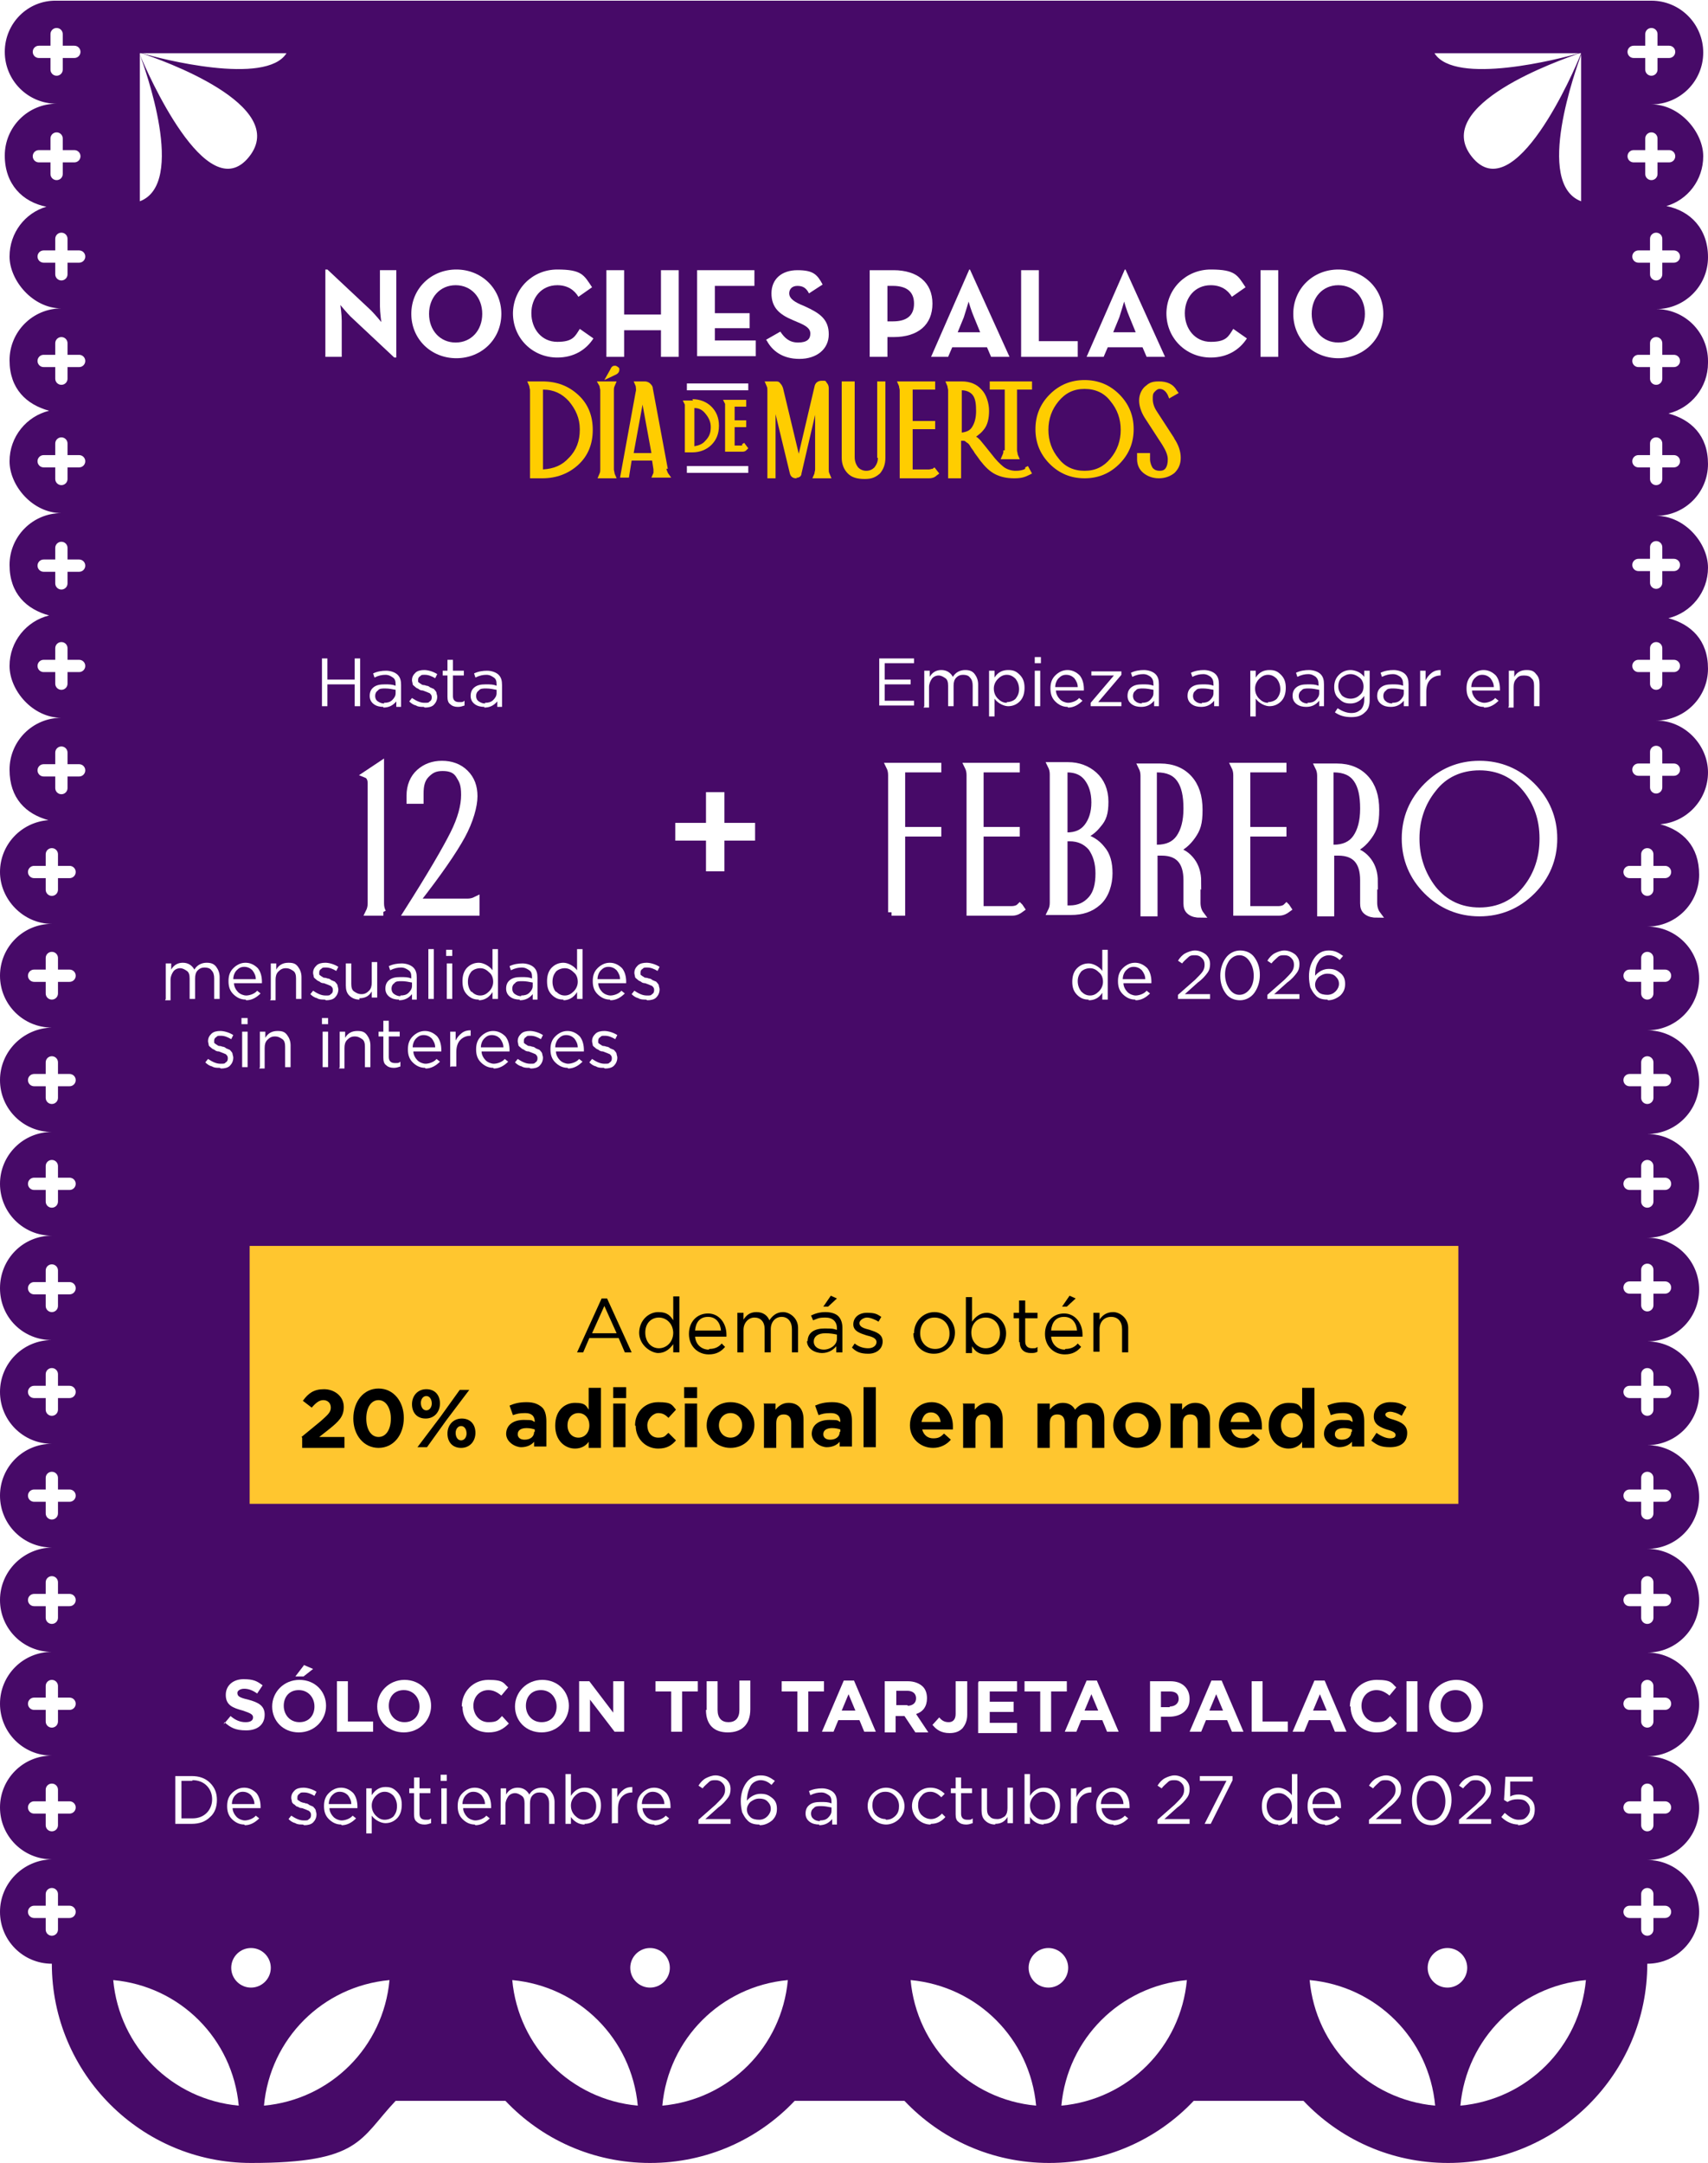 <?xml version="1.0" encoding="UTF-8"?>
<svg id="Capa_1" xmlns="http://www.w3.org/2000/svg" xmlns:xlink="http://www.w3.org/1999/xlink" version="1.1" viewBox="0 0 250.4 317">
  <!-- Generator: Adobe Illustrator 29.8.1, SVG Export Plug-In . SVG Version: 2.1.1 Build 2)  -->
  <defs>
    <style>
      .st0 {
        filter: url(#drop-shadow-1);
      }

      .st1 {
        filter: url(#drop-shadow-2);
      }

      .st2 {
        fill: #470a68;
      }

      .st3 {
        fill: #ffc62f;
      }

      .st4, .st5 {
        fill: #fff;
      }

      .st6 {
        fill: #ffcd00;
      }

      .st5 {
        stroke: #fff;
        stroke-miterlimit: 10;
      }
    </style>
    <filter id="drop-shadow-1" x="51.3" y="109.6" width="19" height="24.5" filterUnits="userSpaceOnUse">
      <feOffset dx="1.5" dy="1.5"/>
      <feGaussianBlur result="blur" stdDeviation="0"/>
      <feFlood flood-color="#000" flood-opacity=".4"/>
      <feComposite in2="blur" operator="in"/>
      <feComposite in="SourceGraphic"/>
    </filter>
    <filter id="drop-shadow-2" x="128.1" y="110" width="100.3" height="24.4" filterUnits="userSpaceOnUse">
      <feOffset dx="1.5" dy="1.5"/>
      <feGaussianBlur result="blur1" stdDeviation="0"/>
      <feFlood flood-color="#000" flood-opacity=".4"/>
      <feComposite in2="blur1" operator="in"/>
      <feComposite in="SourceGraphic"/>
    </filter>
  </defs>
  <path class="st2" d="M250.4,52.9c0-4.2-3.4-7.6-7.6-7.6,4.2,0,7.6-3.4,7.6-7.6s-2.6-6.8-6.1-7.5c3.1-.9,5.4-3.8,5.4-7.3s-3.4-7.6-7.6-7.6c4.2,0,7.6-3.4,7.6-7.6s-3.4-7.6-7.6-7.6H8.3C4.1,0,.7,3.4.7,7.6s3.4,7.6,7.6,7.6c-4.2,0-7.6,3.4-7.6,7.6s2.6,6.8,6.1,7.5c-3.1.9-5.4,3.8-5.4,7.3s3.4,7.6,7.6,7.6c-4.2,0-7.6,3.4-7.6,7.6s2.5,6.5,5.8,7.4c-3.3.8-5.8,3.8-5.8,7.4s3.4,7.6,7.6,7.6c-4.2,0-7.6,3.4-7.6,7.6s2.5,6.5,5.8,7.4c-3.3.8-5.8,3.8-5.8,7.4s3.4,7.6,7.6,7.6c-4.2,0-7.6,3.4-7.6,7.6s2.4,6.5,5.7,7.4C3.1,120.5,0,123.8,0,127.8s3.4,7.6,7.6,7.6C3.4,135.4,0,138.8,0,143s3.4,7.6,7.6,7.6C3.4,150.7,0,154.1,0,158.3s3.4,7.6,7.6,7.6C3.4,165.9,0,169.3,0,173.5s3.4,7.6,7.6,7.6C3.4,181.1,0,184.5,0,188.8s3.4,7.6,7.6,7.6C3.4,196.4,0,199.8,0,204s3.4,7.6,7.6,7.6C3.4,211.6,0,215,0,219.2s3.4,7.6,7.6,7.6C3.4,226.9,0,230.3,0,234.5s3.4,7.6,7.6,7.6C3.4,242.1,0,245.5,0,249.7s3.4,7.6,7.6,7.6C3.4,257.3,0,260.7,0,264.9s3.4,7.6,7.6,7.6C3.4,272.6,0,276,0,280.2s3.4,7.6,7.6,7.6c0,16.1,13.1,29.2,29.2,29.2s15.9-3.5,21.2-9.1h16.1c5.3,5.6,12.8,9.1,21.2,9.1s15.9-3.5,21.2-9.1h16.1c5.3,5.6,12.8,9.1,21.2,9.1s15.9-3.5,21.2-9.1h16.1c5.3,5.6,12.8,9.1,21.2,9.1,16.1,0,29.2-13.1,29.2-29.2,4.2,0,7.6-3.4,7.6-7.6s-3.4-7.6-7.6-7.6c4.2,0,7.6-3.4,7.6-7.6s-3.4-7.6-7.6-7.6c4.2,0,7.6-3.4,7.6-7.6s-3.4-7.6-7.6-7.6c4.2,0,7.6-3.4,7.6-7.6s-3.4-7.6-7.6-7.6c4.2,0,7.6-3.4,7.6-7.6s-3.4-7.6-7.6-7.6c4.2,0,7.6-3.4,7.6-7.6s-3.4-7.6-7.6-7.6c4.2,0,7.6-3.4,7.6-7.6s-3.4-7.6-7.6-7.6c4.2,0,7.6-3.4,7.6-7.6s-3.4-7.6-7.6-7.6c4.2,0,7.6-3.4,7.6-7.6s-3.4-7.6-7.6-7.6c4.2,0,7.6-3.4,7.6-7.6s-3.4-7.6-7.6-7.6c4.2,0,7.6-3.4,7.6-7.6s-2.4-6.5-5.7-7.4c3.9-.3,7-3.6,7-7.6s-3.4-7.6-7.6-7.6c4.2,0,7.6-3.4,7.6-7.6s-2.5-6.5-5.8-7.4c3.3-.8,5.8-3.8,5.8-7.4s-3.4-7.6-7.6-7.6c4.2,0,7.6-3.4,7.6-7.6s-2.5-6.5-5.8-7.4c3.3-.8,5.8-3.8,5.8-7.4ZM7.4,10.2v-1.7h-1.7c-.5,0-.9-.4-.9-.9s.4-.9.9-.9h1.7v-1.7c0-.5.4-.9.9-.9s.9.4.9.9v1.7h1.7c.5,0,.9.4.9.9s-.4.9-.9.9h-1.7v1.7c0,.5-.4.9-.9.9s-.9-.4-.9-.9ZM5.7,23.8c-.5,0-.9-.4-.9-.9s.4-.9.9-.9h1.7v-1.7c0-.5.4-.9.9-.9s.9.4.9.9v1.7h1.7c.5,0,.9.4.9.9s-.4.9-.9.9h-1.7v1.7c0,.5-.4.9-.9.9s-.9-.4-.9-.9v-1.7h-1.7ZM10.2,281.1h-1.7v1.7c0,.5-.4.9-.9.9s-.9-.4-.9-.9v-1.7h-1.7c-.5,0-.9-.4-.9-.9s.4-.9.9-.9h1.7v-1.7c0-.5.4-.9.9-.9s.9.4.9.9v1.7h1.7c.5,0,.9.4.9.9s-.4.9-.9.9ZM10.2,265.8h-1.7v1.7c0,.5-.4.9-.9.9s-.9-.4-.9-.9v-1.7h-1.7c-.5,0-.9-.4-.9-.9s.4-.9.9-.9h1.7v-1.7c0-.5.4-.9.9-.9s.9.4.9.9v1.7h1.7c.5,0,.9.4.9.9s-.4.9-.9.9ZM10.2,250.6h-1.7v1.7c0,.5-.4.9-.9.9s-.9-.4-.9-.9v-1.7h-1.7c-.5,0-.9-.4-.9-.9s.4-.9.9-.9h1.7v-1.7c0-.5.4-.9.9-.9s.9.4.9.9v1.7h1.7c.5,0,.9.4.9.9s-.4.9-.9.9ZM10.2,235.4h-1.7v1.7c0,.5-.4.9-.9.9s-.9-.4-.9-.9v-1.7h-1.7c-.5,0-.9-.4-.9-.9s.4-.9.9-.9h1.7v-1.7c0-.5.4-.9.9-.9s.9.4.9.9v1.7h1.7c.5,0,.9.4.9.9s-.4.9-.9.9ZM10.2,220.1h-1.7v1.7c0,.5-.4.9-.9.9s-.9-.4-.9-.9v-1.7h-1.7c-.5,0-.9-.4-.9-.9s.4-.9.9-.9h1.7v-1.7c0-.5.4-.9.9-.9s.9.4.9.9v1.7h1.7c.5,0,.9.4.9.9s-.4.9-.9.9ZM10.2,204.9h-1.7v1.7c0,.5-.4.9-.9.9s-.9-.4-.9-.9v-1.7h-1.7c-.5,0-.9-.4-.9-.9s.4-.9.9-.9h1.7v-1.7c0-.5.4-.9.9-.9s.9.4.9.9v1.7h1.7c.5,0,.9.4.9.9s-.4.9-.9.9ZM10.2,189.7h-1.7v1.7c0,.5-.4.9-.9.9s-.9-.4-.9-.9v-1.7h-1.7c-.5,0-.9-.4-.9-.9s.4-.9.9-.9h1.7v-1.7c0-.5.4-.9.9-.9s.9.4.9.9v1.7h1.7c.5,0,.9.4.9.9s-.4.9-.9.9ZM10.2,174.4h-1.7v1.7c0,.5-.4.9-.9.9s-.9-.4-.9-.9v-1.7h-1.7c-.5,0-.9-.4-.9-.9s.4-.9.9-.9h1.7v-1.7c0-.5.4-.9.9-.9s.9.4.9.9v1.7h1.7c.5,0,.9.4.9.9s-.4.9-.9.9ZM10.2,159.2h-1.7v1.7c0,.5-.4.9-.9.9s-.9-.4-.9-.9v-1.7h-1.7c-.5,0-.9-.4-.9-.9s.4-.9.9-.9h1.7v-1.7c0-.5.4-.9.9-.9s.9.4.9.9v1.7h1.7c.5,0,.9.4.9.9s-.4.9-.9.9ZM10.2,143.9h-1.7v1.7c0,.5-.4.9-.9.9s-.9-.4-.9-.9v-1.7h-1.7c-.5,0-.9-.4-.9-.9s.4-.9.9-.9h1.7v-1.7c0-.5.4-.9.9-.9s.9.4.9.9v1.7h1.7c.5,0,.9.4.9.9s-.4.9-.9.9ZM10.2,128.7h-1.7v1.7c0,.5-.4.9-.9.9s-.9-.4-.9-.9v-1.7h-1.7c-.5,0-.9-.4-.9-.9s.4-.9.9-.9h1.7v-1.7c0-.5.4-.9.9-.9s.9.4.9.9v1.7h1.7c.5,0,.9.4.9.9s-.4.9-.9.9ZM11.6,113.8h-1.7v1.7c0,.5-.4.9-.9.9s-.9-.4-.9-.9v-1.7h-1.7c-.5,0-.9-.4-.9-.9s.4-.9.9-.9h1.7v-1.7c0-.5.4-.9.9-.9s.9.4.9.9v1.7h1.7c.5,0,.9.4.9.9s-.4.9-.9.9ZM11.6,98.5h-1.7v1.7c0,.5-.4.9-.9.9s-.9-.4-.9-.9v-1.7h-1.7c-.5,0-.9-.4-.9-.9s.4-.9.9-.9h1.7v-1.7c0-.5.4-.9.9-.9s.9.4.9.9v1.7h1.7c.5,0,.9.4.9.9s-.4.9-.9.9ZM11.6,83.8h-1.7v1.7c0,.5-.4.9-.9.9s-.9-.4-.9-.9v-1.7h-1.7c-.5,0-.9-.4-.9-.9s.4-.9.9-.9h1.7v-1.7c0-.5.4-.9.9-.9s.9.4.9.9v1.7h1.7c.5,0,.9.4.9.9s-.4.9-.9.9ZM11.6,68.5h-1.7v1.7c0,.5-.4.9-.9.9s-.9-.4-.9-.9v-1.7h-1.7c-.5,0-.9-.4-.9-.9s.4-.9.9-.9h1.7v-1.7c0-.5.4-.9.9-.9s.9.4.9.9v1.7h1.7c.5,0,.9.4.9.9s-.4.9-.9.9ZM11.6,53.8h-1.7v1.7c0,.5-.4.9-.9.9s-.9-.4-.9-.9v-1.7h-1.7c-.5,0-.9-.4-.9-.9s.4-.9.9-.9h1.7v-1.7c0-.5.4-.9.9-.9s.9.4.9.9v1.7h1.7c.5,0,.9.4.9.9s-.4.9-.9.9ZM11.6,38.5h-1.7v1.7c0,.5-.4.9-.9.9s-.9-.4-.9-.9v-1.7h-1.7c-.5,0-.9-.4-.9-.9s.4-.9.9-.9h1.7v-1.7c0-.5.4-.9.9-.9s.9.4.9.9v1.7h1.7c.5,0,.9.4.9.9s-.4.9-.9.9ZM42,7.8c-3,4.8-18.6.8-21.2,0h21.2ZM20.5,7.8h.2c2.8.9,21.9,7.6,15.8,15.2-6.2,7.7-15-12.6-16-15h0ZM20.5,8c.7,1.9,6.9,18.9,0,21.5V8ZM16.6,290.2c9.8.9,17.5,8.6,18.4,18.4-9.8-.9-17.5-8.6-18.4-18.4ZM33.9,288.4c0-1.6,1.3-2.9,2.9-2.9s2.9,1.3,2.9,2.9-1.3,2.9-2.9,2.9-2.9-1.3-2.9-2.9ZM38.7,308.6c.9-9.8,8.6-17.5,18.4-18.4-.9,9.8-8.6,17.5-18.4,18.4ZM75.1,290.2c9.8.9,17.5,8.6,18.4,18.4-9.8-.9-17.5-8.6-18.4-18.4ZM92.4,288.4c0-1.6,1.3-2.9,2.9-2.9s2.9,1.3,2.9,2.9-1.3,2.9-2.9,2.9-2.9-1.3-2.9-2.9ZM97.1,308.6c.9-9.8,8.6-17.5,18.4-18.4-.9,9.8-8.6,17.5-18.4,18.4ZM133.5,290.2c9.8.9,17.5,8.6,18.4,18.4-9.8-.9-17.5-8.6-18.4-18.4ZM150.8,288.4c0-1.6,1.3-2.9,2.9-2.9s2.9,1.3,2.9,2.9-1.3,2.9-2.9,2.9-2.9-1.3-2.9-2.9ZM155.6,308.6c.9-9.8,8.6-17.5,18.4-18.4-.9,9.8-8.6,17.5-18.4,18.4ZM231.8,7.8h0c-1,2.6-9.8,22.9-16,15.2-6.1-7.6,12.9-14.2,15.8-15.2h.2ZM231.8,8v21.5c-6.9-2.6-.7-19.5,0-21.5ZM231.5,7.8c-2.7.8-18.2,4.8-21.2,0h21.2ZM192,290.2c9.8.9,17.5,8.6,18.4,18.4-9.8-.9-17.5-8.6-18.4-18.4ZM209.3,288.4c0-1.6,1.3-2.9,2.9-2.9s2.9,1.3,2.9,2.9-1.3,2.9-2.9,2.9-2.9-1.3-2.9-2.9ZM214.1,308.6c.9-9.8,8.6-17.5,18.4-18.4-.9,9.8-8.6,17.5-18.4,18.4ZM245.4,36.7c.5,0,.9.4.9.9s-.4.9-.9.9h-1.7v1.7c0,.5-.4.9-.9.9s-.9-.4-.9-.9v-1.7h-1.7c-.5,0-.9-.4-.9-.9s.4-.9.9-.9h1.7v-1.7c0-.5.4-.9.9-.9s.9.4.9.9v1.7h1.7ZM239.5,6.7h1.7v-1.7c0-.5.4-.9.9-.9s.9.4.9.9v1.7h1.7c.5,0,.9.4.9.9s-.4.9-.9.9h-1.7v1.7c0,.5-.4.9-.9.9s-.9-.4-.9-.9v-1.7h-1.7c-.5,0-.9-.4-.9-.9s.4-.9.9-.9ZM239.5,22h1.7v-1.7c0-.5.4-.9.9-.9s.9.4.9.9v1.7h1.7c.5,0,.9.4.9.9s-.4.9-.9.9h-1.7v1.7c0,.5-.4.9-.9.9s-.9-.4-.9-.9v-1.7h-1.7c-.5,0-.9-.4-.9-.9s.4-.9.9-.9ZM242.4,277.6v1.7h1.7c.5,0,.9.4.9.9s-.4.9-.9.9h-1.7v1.7c0,.5-.4.9-.9.9s-.9-.4-.9-.9v-1.7h-1.7c-.5,0-.9-.4-.9-.9s.4-.9.9-.9h1.7v-1.7c0-.5.4-.9.9-.9s.9.4.9.9ZM242.4,262.3v1.7h1.7c.5,0,.9.4.9.9s-.4.9-.9.9h-1.7v1.7c0,.5-.4.9-.9.9s-.9-.4-.9-.9v-1.7h-1.7c-.5,0-.9-.4-.9-.9s.4-.9.9-.9h1.7v-1.7c0-.5.4-.9.9-.9s.9.4.9.9ZM242.4,247.1v1.7h1.7c.5,0,.9.4.9.9s-.4.9-.9.9h-1.7v1.7c0,.5-.4.9-.9.9s-.9-.4-.9-.9v-1.7h-1.7c-.5,0-.9-.4-.9-.9s.4-.9.9-.9h1.7v-1.7c0-.5.4-.9.9-.9s.9.4.9.9ZM242.4,231.9v1.7h1.7c.5,0,.9.4.9.9s-.4.9-.9.9h-1.7v1.7c0,.5-.4.9-.9.9s-.9-.4-.9-.9v-1.7h-1.7c-.5,0-.9-.4-.9-.9s.4-.9.9-.9h1.7v-1.7c0-.5.4-.9.9-.9s.9.4.9.9ZM242.4,216.6v1.7h1.7c.5,0,.9.4.9.9s-.4.9-.9.9h-1.7v1.7c0,.5-.4.9-.9.9s-.9-.4-.9-.9v-1.7h-1.7c-.5,0-.9-.4-.9-.9s.4-.9.9-.9h1.7v-1.7c0-.5.4-.9.9-.9s.9.4.9.9ZM242.4,201.4v1.7h1.7c.5,0,.9.4.9.9s-.4.9-.9.9h-1.7v1.7c0,.5-.4.9-.9.9s-.9-.4-.9-.9v-1.7h-1.7c-.5,0-.9-.4-.9-.9s.4-.9.9-.9h1.7v-1.7c0-.5.4-.9.9-.9s.9.4.9.9ZM242.4,186.1v1.7h1.7c.5,0,.9.4.9.9s-.4.9-.9.9h-1.7v1.7c0,.5-.4.9-.9.9s-.9-.4-.9-.9v-1.7h-1.7c-.5,0-.9-.4-.9-.9s.4-.9.9-.9h1.7v-1.7c0-.5.4-.9.9-.9s.9.4.9.9ZM242.4,170.9v1.7h1.7c.5,0,.9.4.9.9s-.4.9-.9.9h-1.7v1.7c0,.5-.4.9-.9.9s-.9-.4-.9-.9v-1.7h-1.7c-.5,0-.9-.4-.9-.9s.4-.9.9-.9h1.7v-1.7c0-.5.4-.9.9-.9s.9.4.9.9ZM242.4,155.7v1.7h1.7c.5,0,.9.4.9.9s-.4.9-.9.9h-1.7v1.7c0,.5-.4.9-.9.9s-.9-.4-.9-.9v-1.7h-1.7c-.5,0-.9-.4-.9-.9s.4-.9.9-.9h1.7v-1.7c0-.5.4-.9.9-.9s.9.4.9.9ZM242.4,140.4v1.7h1.7c.5,0,.9.4.9.9s-.4.9-.9.9h-1.7v1.7c0,.5-.4.9-.9.9s-.9-.4-.9-.9v-1.7h-1.7c-.5,0-.9-.4-.9-.9s.4-.9.9-.9h1.7v-1.7c0-.5.4-.9.9-.9s.9.4.9.9ZM244.1,126.9c.5,0,.9.4.9.9s-.4.9-.9.9h-1.7v1.7c0,.5-.4.9-.9.9s-.9-.4-.9-.9v-1.7h-1.7c-.5,0-.9-.4-.9-.9s.4-.9.9-.9h1.7v-1.7c0-.5.4-.9.9-.9s.9.4.9.9v1.7h1.7ZM243.7,110.2v1.7h1.7c.5,0,.9.4.9.9s-.4.9-.9.9h-1.7v1.7c0,.5-.4.9-.9.9s-.9-.4-.9-.9v-1.7h-1.7c-.5,0-.9-.4-.9-.9s.4-.9.9-.9h1.7v-1.7c0-.5.4-.9.9-.9s.9.4.9.9ZM245.4,96.7c.5,0,.9.4.9.9s-.4.9-.9.9h-1.7v1.7c0,.5-.4.9-.9.9s-.9-.4-.9-.9v-1.7h-1.7c-.5,0-.9-.4-.9-.9s.4-.9.9-.9h1.7v-1.7c0-.5.4-.9.9-.9s.9.4.9.9v1.7h1.7ZM243.7,80.2v1.7h1.7c.5,0,.9.4.9.9s-.4.9-.9.9h-1.7v1.7c0,.5-.4.9-.9.9s-.9-.4-.9-.9v-1.7h-1.7c-.5,0-.9-.4-.9-.9s.4-.9.9-.9h1.7v-1.7c0-.5.4-.9.9-.9s.9.4.9.9ZM245.4,66.7c.5,0,.9.4.9.9s-.4.9-.9.9h-1.7v1.7c0,.5-.4.9-.9.9s-.9-.4-.9-.9v-1.7h-1.7c-.5,0-.9-.4-.9-.9s.4-.9.9-.9h1.7v-1.7c0-.5.4-.9.9-.9s.9.4.9.9v1.7h1.7ZM245.4,53.8h-1.7v1.7c0,.5-.4.9-.9.9s-.9-.4-.9-.9v-1.7h-1.7c-.5,0-.9-.4-.9-.9s.4-.9.9-.9h1.7v-1.7c0-.5.4-.9.9-.9s.9.4.9.9v1.7h1.7c.5,0,.9.4.9.9s-.4.9-.9.9Z"/>
  <g>
    <g>
      <path class="st4" d="M51.4,46.4c-.6-.6-1.5-1.7-1.5-1.7,0,0,.2,1.4.2,2.3v5.3h-2.4v-12.8h.3l6.4,6c.6.6,1.5,1.7,1.5,1.7,0,0-.2-1.4-.2-2.3v-5.3h2.4v12.8h-.3l-6.4-6Z"/>
      <path class="st4" d="M60.3,46c0-3.7,2.9-6.5,6.6-6.5s6.6,2.8,6.6,6.5-2.9,6.5-6.6,6.5-6.6-2.8-6.6-6.5ZM70.7,46c0-2.4-1.6-4.2-3.9-4.2s-3.9,1.8-3.9,4.2,1.6,4.2,3.9,4.2,3.9-1.8,3.9-4.2Z"/>
      <path class="st4" d="M75.2,46c0-3.7,2.9-6.5,6.5-6.5s3.9.8,5.1,2.6l-2,1.4c-.6-1-1.6-1.7-3.1-1.7-2.3,0-3.8,1.8-3.8,4.1s1.5,4.2,3.8,4.2,2.6-.8,3.3-1.9l2,1.4c-1.1,1.7-2.9,2.8-5.3,2.8-3.6,0-6.5-2.8-6.5-6.5Z"/>
      <path class="st4" d="M88.9,39.6h2.6v6.5h5.4v-6.5h2.6v12.7h-2.6v-3.9h-5.4v3.9h-2.6v-12.7Z"/>
      <path class="st4" d="M102.2,39.6h8.4v2.3h-5.8v4h5.1v2.2h-5.1v1.8h6v2.3h-8.6v-12.7Z"/>
      <path class="st4" d="M112.3,49.8l2.1-1.2c.6.9,1.3,1.6,2.6,1.6s1.8-.5,1.8-1.3-.7-1.2-1.9-1.7l-.7-.3c-1.9-.8-3.1-1.8-3.1-3.9s1.5-3.4,3.8-3.4,2.9.6,3.7,2.1l-2,1.3c-.4-.8-.9-1.1-1.7-1.1s-1.2.5-1.2,1.1.5,1.1,1.6,1.6l.7.3c2.2,1,3.5,1.9,3.5,4.1s-1.8,3.6-4.3,3.6-4-1.2-4.8-2.7Z"/>
      <path class="st4" d="M127.5,39.6h3.5c3.5,0,5.7,1.8,5.7,4.9s-2.1,4.9-5.7,4.9h-.9v2.9h-2.6v-12.7ZM130.9,47.1c2.1,0,3.1-.9,3.1-2.6s-1-2.6-3.1-2.6h-.8v5.2h.8Z"/>
      <path class="st4" d="M142,39.5h.2l5.8,12.8h-2.7l-.6-1.4h-5.1l-.6,1.4h-2.5l5.6-12.8ZM143.7,48.7l-.9-2.2c-.4-.9-.8-2.3-.8-2.3,0,0-.4,1.4-.7,2.3l-.9,2.2h3.3Z"/>
      <path class="st4" d="M149.7,39.6h2.6v10.4h5.7v2.3h-8.3v-12.7Z"/>
      <path class="st4" d="M164.8,39.5h.2l5.8,12.8h-2.7l-.6-1.4h-5.1l-.6,1.4h-2.5l5.6-12.8ZM166.5,48.7l-.9-2.2c-.4-.9-.8-2.3-.8-2.3,0,0-.4,1.4-.7,2.3l-.9,2.2h3.3Z"/>
      <path class="st4" d="M171,46c0-3.7,2.9-6.5,6.5-6.5s3.9.8,5.1,2.6l-2,1.4c-.6-1-1.6-1.7-3.1-1.7-2.3,0-3.8,1.8-3.8,4.1s1.5,4.2,3.8,4.2,2.6-.8,3.3-1.9l2,1.4c-1.1,1.7-2.9,2.8-5.3,2.8-3.6,0-6.5-2.8-6.5-6.5Z"/>
      <path class="st4" d="M184.8,39.6h2.6v12.7h-2.6v-12.7Z"/>
      <path class="st4" d="M189.6,46c0-3.7,2.9-6.5,6.6-6.5s6.6,2.8,6.6,6.5-2.9,6.5-6.6,6.5-6.6-2.8-6.6-6.5ZM200.1,46c0-2.4-1.6-4.2-3.9-4.2s-3.9,1.8-3.9,4.2,1.6,4.2,3.9,4.2,3.9-1.8,3.9-4.2Z"/>
    </g>
    <g>
      <g>
        <path class="st6" d="M79.6,55.9h-2.3l.3.7c0,.2.1.4.1.6v12.9h1.8c2.1,0,3.9-.7,5.3-2,1.4-1.3,2.1-3,2.1-5.1s-.7-3.8-2.1-5.1c-1.4-1.3-3.1-2-5.3-2ZM85,63c0,1.6-.5,3-1.6,4.1-1,1.1-2.2,1.6-3.8,1.7v-11.7c1.6,0,2.8.6,3.8,1.7,1,1.2,1.6,2.5,1.6,4.1Z"/>
        <path class="st6" d="M90,68.8v-11.6c0-.2,0-.4.1-.6l.3-.7h-2.9l.4.7c0,.2.1.4.1.6v11.6c0,.2,0,.4-.1.6l-.3.7h2.8l-.3-.7c0-.2-.1-.4-.1-.6Z"/>
        <path class="st6" d="M97.9,68.7l-2.2-11.8c0-.3-.2-.5-.4-.7-.2-.2-.5-.3-.8-.3h-1.6l.3.7c0,.2.1.5,0,.8l-2.3,12.6h1.3l.4-2.5h3l.2,1.3c0,.2,0,.4,0,.5l-.3.7h2.9l-.5-.7c0-.1-.2-.4-.2-.6ZM95.5,66.4h-2.6l1.3-7.1,1.3,7.1Z"/>
        <path class="st6" d="M116.9,70.1c0,0-.1,0-.2,0-.5,0-.8-.3-.9-.7l-2.1-8.7v9.4h-1.2v-12.9c0-.2,0-.4-.1-.6l-.3-.7h1.6c.3,0,.5,0,.7.3.2.2.3.4.4.7l2.3,9.6,2.3-9.8c.1-.6.5-.9,1.1-.9s.5,0,.7.3c.2.2.3.5.3.8v11.9c0,.2,0,.4.1.6l.3.7h-2.8l.3-.7c0-.2.1-.4.1-.6v-8l-2,8.6c0,.3-.2.5-.5.6h-.3Z"/>
        <path class="st6" d="M128.7,67.1c0,.6-.2,1-.5,1.4-.3.3-.7.5-1.2.5s-.9-.2-1.2-.5c-.3-.4-.5-.9-.5-1.5v-11.1h-1.9v11.2c0,.9.3,1.7.9,2.3.6.6,1.4.8,2.5.8s1.6-.3,2.2-.8c.5-.6.8-1.3.8-2.3v-11.2h-1.2v11.2Z"/>
        <path class="st6" d="M136.7,68.7h0c-.1,0-.3.1-.5.1h-2.4v-5.9h3.3v-1.2h-3.3v-4.6h3.3v-1.2h-5.6l.3.7c0,.2.1.4.1.6v12.9h4.3c.4,0,.8-.1,1.1-.4l.4-.3-.7-.9-.4.3Z"/>
        <path class="st6" d="M147.1,66c0,.2,0,.4-.1.6l-.3.7h2.8l-.3-.7c0-.2-.1-.4-.1-.6v-8.9h2.2v-1.2h-6.2v1.2h2.2v8.9Z"/>
        <path class="st6" d="M150.3,68.7h0c-.3.2-.8.3-1.4.3s-1.3-.2-1.8-.6c-.5-.4-1.1-1-1.7-1.8-.7-.9-1.3-1.6-1.7-2.1-.2-.2-.4-.4-.6-.5.4-.3.8-.6,1.1-1,.6-.7.8-1.7.8-2.8s-.4-2.4-1.1-3.1c-.7-.8-1.7-1.2-2.9-1.2h-2.4l.3.7c0,.2.1.4.1.6v12.9h1.9v-5.5c.1,0,.3,0,.4,0,.2,0,.3.2.5.3s.4.4.5.6c.1.2.4.5.6.9.3.4.6.8.8,1.1.7.9,1.4,1.6,2.2,2,.8.4,1.7.6,2.8.6s1.6-.2,2.2-.5l.4-.2-.6-1.1-.4.2ZM143.1,60.2c0,1-.2,1.8-.6,2.4-.3.5-.8.7-1.5.8v-6.2c.7,0,1.3.3,1.6.7.4.5.5,1.3.5,2.4Z"/>
        <path class="st6" d="M159,55.7c-2,0-3.7.7-5.1,2.1-1.4,1.4-2.1,3.1-2.1,5.1s.7,3.7,2.1,5.1c1.4,1.4,3.1,2.1,5.1,2.1s3.7-.7,5.1-2.1c1.4-1.4,2.1-3.1,2.1-5.1s-.7-3.7-2.1-5.1c-1.4-1.4-3.1-2.1-5.1-2.1ZM164.3,63c0,1.6-.5,3-1.5,4.2-1,1.2-2.2,1.8-3.8,1.8s-2.9-.6-3.8-1.8c-1-1.2-1.5-2.6-1.5-4.2s.5-3,1.5-4.2c1-1.2,2.2-1.8,3.8-1.8s2.9.6,3.8,1.8c1,1.2,1.5,2.6,1.5,4.2Z"/>
        <path class="st6" d="M172.2,64.3l-2.6-4c-.4-.6-.6-1.2-.6-1.8s0-.8.3-1.1c.2-.2.4-.4.7-.4.5,0,.9.3,1.2.9l.2.5,1.4-.8-.3-.4c-.5-.9-1.4-1.3-2.6-1.3s-1.5.3-2.1.8c-.5.5-.8,1.2-.8,2s.3,1.7.8,2.5l2.6,4c.5.8.8,1.5.8,2.1s-.1,1-.3,1.3c-.2.3-.5.4-.9.4s-.7-.1-1-.4c-.2-.3-.4-.8-.4-1.3v-.9h-1.9v.9c0,.8.3,1.5.9,2,.6.5,1.4.8,2.3.8s1.7-.3,2.3-.8c.6-.6.9-1.3.9-2.2s-.3-1.9-1-2.9Z"/>
        <path class="st6" d="M90.2,53.6c-.2,0-.5,0-.7.5l-.9,1.6,1.7-.8c.4-.2.5-.5.5-.7s0-.3-.2-.4c-.1-.1-.3-.2-.4-.2Z"/>
        <path class="st6" d="M101.6,58.7h-1.5l.3.6c0,0,0,.1,0,.2v6.8h1.1c1.1,0,2.1-.4,2.8-1.1.7-.7,1.1-1.6,1.1-2.8s-.4-2.1-1.1-2.8c-.7-.7-1.7-1.1-2.8-1.1ZM104.2,62.6c0,.8-.2,1.4-.8,2-.4.5-1,.7-1.6.8v-5.6c.7,0,1.2.3,1.6.8.5.6.8,1.2.8,2Z"/>
        <path class="st6" d="M108.8,65.3s0,0-.1,0h-1v-2.7h1.7v-1h-1.7v-2h1.7v-1h-3.4l.3.6c0,0,0,.1,0,.2v6.8h2.4c.3,0,.5,0,.7-.2l.3-.3-.6-.8-.3.2Z"/>
      </g>
      <path class="st4" d="M109.7,68.3h-9v1h9v-1Z"/>
      <path class="st4" d="M109.7,56.2h-9v1h9v-1Z"/>
    </g>
  </g>
  <rect class="st3" x="36.6" y="182.6" width="177.2" height="37.8"/>
  <g>
    <path d="M88.2,190.3h.8l3.6,7.9h-1l-.9-2.1h-4.3l-.9,2.1h-.9l3.6-7.9ZM90.4,195.4l-1.8-4-1.8,4h3.6Z"/>
    <path d="M93.7,195.4h0c0-1.9,1.4-3.1,2.8-3.1s1.8.6,2.2,1.2v-3.5h.9v8.2h-.9v-1.2c-.5.7-1.2,1.3-2.2,1.3s-2.8-1.1-2.8-3ZM98.7,195.4h0c0-1.4-1-2.3-2.1-2.3s-2,.8-2,2.2h0c0,1.4.9,2.3,2,2.3s2.1-.9,2.1-2.3Z"/>
    <path d="M104,197.7c.8,0,1.4-.3,1.8-.8l.5.5c-.6.7-1.3,1.1-2.4,1.1-1.6,0-2.9-1.2-2.9-3s1.2-3,2.8-3,2.7,1.4,2.7,3.1,0,.2,0,.3h-4.6c.1,1.2,1,1.9,2,1.9ZM105.7,195c-.1-1.1-.7-2-1.9-2s-1.8.8-1.9,2h3.8Z"/>
    <path d="M108.1,192.4h.9v1c.4-.6.9-1.1,1.9-1.1s1.6.5,1.9,1.2c.4-.6,1-1.2,2-1.2s2.2.9,2.2,2.3v3.6h-.9v-3.4c0-1.1-.6-1.8-1.5-1.8s-1.6.7-1.6,1.8v3.4h-.9v-3.4c0-1.1-.6-1.7-1.5-1.7s-1.6.8-1.6,1.8v3.3h-.9v-5.8Z"/>
    <path d="M118.4,196.6h0c0-1.3,1-1.9,2.5-1.9s1.3.1,1.8.2v-.2c0-1-.6-1.6-1.7-1.6s-1.2.2-1.8.4l-.3-.7c.6-.3,1.3-.5,2.1-.5s1.5.2,1.9.6c.4.4.6,1,.6,1.7v3.6h-.9v-.9c-.4.5-1.1,1-2.1,1s-2.2-.6-2.2-1.8ZM122.7,196.1v-.5c-.4-.1-1-.2-1.7-.2-1.1,0-1.7.5-1.7,1.2h0c0,.8.7,1.2,1.5,1.2s1.9-.6,1.9-1.6ZM121.8,189.9l.9.4-1.3,1.2h-.7l1.1-1.6Z"/>
    <path d="M124.9,197.5l.4-.6c.6.5,1.3.7,2,.7s1.2-.4,1.2-.9h0c0-.6-.7-.8-1.5-1-.9-.3-1.9-.6-1.9-1.6h0c0-1,.8-1.7,2-1.7s1.5.2,2.1.6l-.4.7c-.5-.3-1.2-.6-1.7-.6s-1.1.4-1.1.8h0c0,.6.7.8,1.5,1,.9.3,1.9.6,1.9,1.7h0c0,1.1-.9,1.8-2.1,1.8s-1.8-.3-2.4-.9Z"/>
    <path d="M134,195.4h0c0-1.7,1.3-3.1,3-3.1s3,1.4,3,3h0c0,1.7-1.3,3.1-3.1,3.1s-3-1.4-3-3ZM139.2,195.4h0c0-1.3-.9-2.3-2.2-2.3s-2.1,1-2.1,2.3h0c0,1.3.9,2.3,2.2,2.3s2.1-1,2.1-2.2Z"/>
    <path d="M142.5,197.2v1.1h-.9v-8.2h.9v3.6c.5-.7,1.2-1.3,2.2-1.3s2.8,1.1,2.8,3h0c0,1.9-1.4,3.1-2.8,3.1s-1.8-.6-2.2-1.2ZM146.6,195.4h0c0-1.4-.9-2.3-2.1-2.3s-2.1.9-2.1,2.2h0c0,1.4,1,2.3,2.1,2.3s2.1-.8,2.1-2.2Z"/>
    <path d="M149.4,196.7v-3.5h-.8v-.8h.8v-1.8h.9v1.8h1.8v.8h-1.8v3.4c0,.7.4,1,1,1s.5,0,.8-.2v.7c-.3.2-.6.2-1,.2-.9,0-1.6-.5-1.6-1.6Z"/>
    <path d="M156.2,197.7c.8,0,1.4-.3,1.8-.8l.5.5c-.6.7-1.3,1.1-2.4,1.1-1.6,0-2.9-1.2-2.9-3s1.2-3,2.8-3,2.7,1.4,2.7,3.1,0,.2,0,.3h-4.6c.1,1.2,1,1.9,2,1.9ZM157.9,195c-.1-1.1-.7-2-1.9-2s-1.8.8-1.9,2h3.8ZM156.8,189.9l.9.4-1.3,1.2h-.7l1.1-1.6Z"/>
    <path d="M160.3,192.4h.9v1c.4-.6,1-1.1,2-1.1s2.2.9,2.2,2.3v3.6h-.9v-3.4c0-1.1-.6-1.8-1.6-1.8s-1.7.7-1.7,1.8v3.3h-.9v-5.8Z"/>
    <path d="M44.2,210.6l2.8-2.3c1-.9,1.5-1.3,1.5-2s-.5-1.1-1.1-1.1-1.1.4-1.7,1.1l-1.3-1c.8-1.1,1.6-1.7,3.1-1.7s2.9,1,2.9,2.6h0c0,1.4-.7,2.1-2.2,3.3l-1.4,1.1h3.7v1.6h-6.2v-1.5Z"/>
    <path d="M51.8,207.9h0c0-2.5,1.5-4.4,3.7-4.4s3.7,1.9,3.7,4.3h0c0,2.5-1.5,4.4-3.7,4.4s-3.7-1.9-3.7-4.3ZM57.3,207.9h0c0-1.5-.7-2.7-1.8-2.7s-1.8,1.1-1.8,2.7h0c0,1.6.7,2.7,1.8,2.7s1.8-1.1,1.8-2.7Z"/>
    <path d="M60.4,205.8h0c0-1.2.8-2.2,2.1-2.2s2,.9,2,2.1h0c0,1.2-.8,2.2-2.1,2.2s-2-.9-2-2.1ZM67.4,203.7h1.4l-3.4,4.5-2.8,3.9h-1.4l3.4-4.5,2.8-3.9ZM63.3,205.7c0-.6-.3-1.1-.8-1.1s-.8.5-.8,1h0c0,.6.3,1.1.8,1.1s.8-.5.8-1h0ZM65.6,210.1h0c0-1.2.8-2.2,2.1-2.2s2,.9,2,2.1h0c0,1.2-.8,2.2-2.1,2.2s-2-.9-2-2.1ZM68.4,210.1h0c0-.6-.3-1.1-.8-1.1s-.8.5-.8,1h0c0,.6.3,1.1.8,1.1s.8-.5.8-1Z"/>
    <path d="M74.2,210.2h0c0-1.4,1.1-2.1,2.6-2.1s1.1.1,1.6.3h0c0-.9-.5-1.3-1.4-1.3s-1.2.1-1.8.3l-.5-1.4c.7-.3,1.4-.5,2.5-.5s1.7.3,2.2.7.7,1.2.7,2.1v3.7h-1.8v-.7c-.4.5-1.1.8-1.9.8s-2.2-.7-2.2-2ZM78.4,209.8v-.3c-.3-.1-.7-.2-1.2-.2-.8,0-1.3.3-1.3.9h0c0,.5.4.8,1,.8.9,0,1.4-.5,1.4-1.1Z"/>
    <path d="M81.4,208.9h0c0-2.2,1.4-3.3,2.9-3.3s1.6.4,2,1v-3.2h1.8v8.8h-1.8v-.9c-.4.6-1.1,1-2,1-1.5,0-2.9-1.2-2.9-3.3ZM86.4,208.9h0c0-1.1-.7-1.8-1.6-1.8s-1.6.7-1.6,1.8h0c0,1.1.7,1.8,1.6,1.8s1.6-.7,1.6-1.8Z"/>
    <path d="M89.9,203.3h1.9v1.6h-1.9v-1.6ZM89.9,205.7h1.8v6.4h-1.8v-6.4Z"/>
    <path d="M93.1,208.9h0c0-1.9,1.4-3.4,3.4-3.4s2,.4,2.6,1.1l-1.1,1.2c-.4-.4-.8-.7-1.5-.7s-1.6.8-1.6,1.8h0c0,1,.6,1.8,1.6,1.8s1-.3,1.5-.7l1.1,1.1c-.6.7-1.3,1.2-2.6,1.2-1.9,0-3.3-1.5-3.3-3.3Z"/>
    <path d="M100.3,203.3h1.9v1.6h-1.9v-1.6ZM100.4,205.7h1.8v6.4h-1.8v-6.4Z"/>
    <path d="M103.6,208.9h0c0-1.9,1.5-3.4,3.5-3.4s3.5,1.5,3.5,3.3h0c0,1.9-1.5,3.4-3.5,3.4s-3.5-1.5-3.5-3.3ZM108.8,208.9h0c0-1-.7-1.8-1.7-1.8s-1.7.8-1.7,1.8h0c0,1,.7,1.8,1.7,1.8s1.7-.8,1.7-1.8Z"/>
    <path d="M111.9,205.7h1.8v.9c.4-.5,1-1,1.9-1,1.4,0,2.2.9,2.2,2.4v4.2h-1.8v-3.6c0-.9-.4-1.3-1.1-1.3s-1.1.4-1.1,1.3v3.6h-1.8v-6.4Z"/>
    <path d="M119,210.2h0c0-1.4,1.1-2.1,2.6-2.1s1.1.1,1.6.3h0c0-.9-.5-1.3-1.4-1.3s-1.2.1-1.8.3l-.5-1.4c.7-.3,1.4-.5,2.5-.5s1.7.3,2.2.7.7,1.2.7,2.1v3.7h-1.8v-.7c-.4.5-1.1.8-1.9.8s-2.2-.7-2.2-2ZM123.2,209.8v-.3c-.3-.1-.7-.2-1.2-.2-.8,0-1.3.3-1.3.9h0c0,.5.4.8,1,.8.9,0,1.4-.5,1.4-1.1Z"/>
    <path d="M126.6,203.3h1.8v8.8h-1.8v-8.8Z"/>
    <path d="M133.4,208.9h0c0-1.9,1.3-3.4,3.2-3.4s3.1,1.7,3.1,3.5,0,.3,0,.5h-4.5c.2.8.8,1.3,1.6,1.3s1.1-.2,1.6-.7l1,.9c-.6.7-1.5,1.2-2.6,1.2-1.9,0-3.4-1.4-3.4-3.3ZM137.9,208.4c-.1-.8-.6-1.4-1.4-1.4s-1.2.5-1.4,1.4h2.7Z"/>
    <path d="M141.1,205.7h1.8v.9c.4-.5,1-1,1.9-1,1.4,0,2.2.9,2.2,2.4v4.2h-1.8v-3.6c0-.9-.4-1.3-1.1-1.3s-1.1.4-1.1,1.3v3.6h-1.8v-6.4Z"/>
    <path d="M152.1,205.7h1.8v.9c.4-.5,1-1,1.9-1s1.5.4,1.8,1c.6-.7,1.2-1,2.1-1,1.4,0,2.2.8,2.2,2.4v4.2h-1.8v-3.6c0-.9-.4-1.3-1.1-1.3s-1.1.4-1.1,1.3v3.6h-1.8v-3.6c0-.9-.4-1.3-1.1-1.3s-1.1.4-1.1,1.3v3.6h-1.8v-6.4Z"/>
    <path d="M163.2,208.9h0c0-1.9,1.5-3.4,3.5-3.4s3.5,1.5,3.5,3.3h0c0,1.9-1.5,3.4-3.5,3.4s-3.5-1.5-3.5-3.3ZM168.4,208.9h0c0-1-.7-1.8-1.7-1.8s-1.7.8-1.7,1.8h0c0,1,.7,1.8,1.7,1.8s1.7-.8,1.7-1.8Z"/>
    <path d="M171.5,205.7h1.8v.9c.4-.5,1-1,1.9-1,1.4,0,2.2.9,2.2,2.4v4.2h-1.8v-3.6c0-.9-.4-1.3-1.1-1.3s-1.1.4-1.1,1.3v3.6h-1.8v-6.4Z"/>
    <path d="M178.7,208.9h0c0-1.9,1.3-3.4,3.2-3.4s3.1,1.7,3.1,3.5,0,.3,0,.5h-4.5c.2.8.8,1.3,1.6,1.3s1.1-.2,1.6-.7l1,.9c-.6.7-1.5,1.2-2.6,1.2-1.9,0-3.4-1.4-3.4-3.3ZM183.2,208.4c-.1-.8-.6-1.4-1.4-1.4s-1.2.5-1.4,1.4h2.7Z"/>
    <path d="M186,208.9h0c0-2.2,1.4-3.3,2.9-3.3s1.6.4,2,1v-3.2h1.8v8.8h-1.8v-.9c-.4.6-1.1,1-2,1-1.5,0-2.9-1.2-2.9-3.3ZM191,208.9h0c0-1.1-.7-1.8-1.6-1.8s-1.6.7-1.6,1.8h0c0,1.1.7,1.8,1.6,1.8s1.6-.7,1.6-1.8Z"/>
    <path d="M194.1,210.2h0c0-1.4,1.1-2.1,2.6-2.1s1.1.1,1.6.3h0c0-.9-.5-1.3-1.4-1.3s-1.2.1-1.8.3l-.5-1.4c.7-.3,1.4-.5,2.5-.5s1.7.3,2.2.7.7,1.2.7,2.1v3.7h-1.8v-.7c-.4.5-1.1.8-1.9.8s-2.2-.7-2.2-2ZM198.2,209.8v-.3c-.3-.1-.7-.2-1.2-.2-.8,0-1.3.3-1.3.9h0c0,.5.4.8,1,.8.9,0,1.4-.5,1.4-1.1Z"/>
    <path d="M201,211.2l.8-1.2c.7.5,1.4.8,2,.8s.8-.2.8-.5h0c0-.4-.6-.6-1.3-.8-.9-.3-1.9-.7-1.9-1.9h0c0-1.3,1.1-2.1,2.4-2.1s1.7.3,2.4.7l-.7,1.3c-.6-.4-1.3-.6-1.7-.6s-.7.2-.7.4h0c0,.4.6.6,1.3.8.9.3,1.9.7,1.9,1.9h0c0,1.5-1.1,2.1-2.5,2.1s-1.9-.3-2.8-1Z"/>
  </g>
  <g>
    <path class="st4" d="M32.8,252.7l1-1.2c.7.6,1.4.9,2.2.9s1.1-.3,1.1-.7h0c0-.4-.3-.6-1.5-1-1.5-.4-2.5-.8-2.5-2.3h0c0-1.4,1.1-2.3,2.6-2.3s2,.3,2.8.9l-.8,1.2c-.7-.5-1.3-.7-1.9-.7s-1,.3-1,.6h0c0,.5.3.7,1.6,1,1.5.4,2.4.9,2.4,2.2h0c0,1.5-1.1,2.3-2.7,2.3s-2.3-.4-3.2-1.2Z"/>
    <path class="st4" d="M39.9,250.1h0c0-2.1,1.7-3.9,4-3.9s3.9,1.7,3.9,3.8h0c0,2.1-1.7,3.9-4,3.9s-3.9-1.7-3.9-3.8ZM46.1,250.1h0c0-1.3-.9-2.4-2.3-2.4s-2.2,1-2.2,2.3h0c0,1.3.9,2.4,2.3,2.4s2.2-1,2.2-2.3ZM44.5,244l1.4.6-1.4,1.1h-1.2l1.3-1.7Z"/>
    <path class="st4" d="M49.4,246.4h1.6v5.9h3.7v1.5h-5.3v-7.4Z"/>
    <path class="st4" d="M55.3,250.1h0c0-2.1,1.7-3.9,4-3.9s3.9,1.7,3.9,3.8h0c0,2.1-1.7,3.9-4,3.9s-3.9-1.7-3.9-3.8ZM61.5,250.1h0c0-1.3-.9-2.4-2.3-2.4s-2.2,1-2.2,2.3h0c0,1.3.9,2.4,2.3,2.4s2.2-1,2.2-2.3Z"/>
    <path class="st4" d="M67.7,250.1h0c0-2.1,1.6-3.9,3.9-3.9s2.2.5,2.9,1.1l-1,1.2c-.6-.5-1.2-.8-1.9-.8-1.3,0-2.2,1-2.2,2.3h0c0,1.3.9,2.4,2.2,2.4s1.4-.3,2-.9l1,1.1c-.8.8-1.6,1.3-3,1.3-2.2,0-3.8-1.7-3.8-3.8Z"/>
    <path class="st4" d="M75.5,250.1h0c0-2.1,1.7-3.9,4-3.9s3.9,1.7,3.9,3.8h0c0,2.1-1.7,3.9-4,3.9s-3.9-1.7-3.9-3.8ZM81.6,250.1h0c0-1.3-.9-2.4-2.3-2.4s-2.2,1-2.2,2.3h0c0,1.3.9,2.4,2.3,2.4s2.2-1,2.2-2.3Z"/>
    <path class="st4" d="M84.9,246.4h1.5l3.5,4.6v-4.6h1.6v7.4h-1.4l-3.6-4.7v4.7h-1.6v-7.4Z"/>
    <path class="st4" d="M98.4,247.9h-2.3v-1.5h6.2v1.5h-2.3v5.9h-1.6v-5.9Z"/>
    <path class="st4" d="M103.6,250.6v-4.2h1.6v4.2c0,1.2.6,1.8,1.6,1.8s1.6-.6,1.6-1.8v-4.3h1.6v4.2c0,2.3-1.3,3.4-3.3,3.4s-3.2-1.1-3.2-3.3Z"/>
    <path class="st4" d="M116.9,247.9h-2.3v-1.5h6.2v1.5h-2.3v5.9h-1.6v-5.9Z"/>
    <path class="st4" d="M123.7,246.3h1.5l3.2,7.5h-1.7l-.7-1.7h-3.1l-.7,1.7h-1.7l3.2-7.5ZM125.4,250.7l-1-2.4-1,2.4h2Z"/>
    <path class="st4" d="M129.7,246.4h3.4c.9,0,1.7.3,2.2.8.4.4.6,1,.6,1.7h0c0,1.2-.6,2-1.6,2.3l1.8,2.7h-1.9l-1.6-2.4h-1.3v2.4h-1.6v-7.4ZM133,250c.8,0,1.3-.4,1.3-1.1h0c0-.7-.5-1.1-1.3-1.1h-1.6v2.1h1.7Z"/>
    <path class="st4" d="M136.7,252.8l1-1.1c.4.5.8.7,1.4.7s1-.4,1-1.2v-4.8h1.7v4.9c0,.9-.3,1.5-.7,2-.5.5-1.1.7-1.9.7-1.2,0-1.9-.5-2.4-1.1Z"/>
    <path class="st4" d="M143.5,246.4h5.6v1.5h-4v1.5h3.5v1.5h-3.5v1.6h4v1.5h-5.7v-7.4Z"/>
    <path class="st4" d="M152.5,247.9h-2.3v-1.5h6.2v1.5h-2.3v5.9h-1.6v-5.9Z"/>
    <path class="st4" d="M159.3,246.3h1.5l3.2,7.5h-1.7l-.7-1.7h-3.1l-.7,1.7h-1.7l3.2-7.5ZM161,250.7l-1-2.4-1,2.4h2Z"/>
    <path class="st4" d="M168.6,246.4h3c1.8,0,2.8,1.1,2.8,2.6h0c0,1.7-1.3,2.6-3,2.6h-1.2v2.2h-1.6v-7.4ZM171.5,250.1c.8,0,1.3-.5,1.3-1.1h0c0-.8-.5-1.1-1.3-1.1h-1.3v2.3h1.3Z"/>
    <path class="st4" d="M177.6,246.3h1.5l3.2,7.5h-1.7l-.7-1.7h-3.1l-.7,1.7h-1.7l3.2-7.5ZM179.3,250.7l-1-2.4-1,2.4h2Z"/>
    <path class="st4" d="M183.5,246.4h1.6v5.9h3.7v1.5h-5.3v-7.4Z"/>
    <path class="st4" d="M192.7,246.3h1.5l3.2,7.5h-1.7l-.7-1.7h-3.1l-.7,1.7h-1.7l3.2-7.5ZM194.5,250.7l-1-2.4-1,2.4h2Z"/>
    <path class="st4" d="M197.9,250.1h0c0-2.1,1.6-3.9,3.9-3.9s2.2.5,2.9,1.1l-1,1.2c-.6-.5-1.2-.8-1.9-.8-1.3,0-2.2,1-2.2,2.3h0c0,1.3.9,2.4,2.2,2.4s1.4-.3,2-.9l1,1.1c-.8.8-1.6,1.3-3,1.3-2.2,0-3.8-1.7-3.8-3.8Z"/>
    <path class="st4" d="M206.2,246.4h1.6v7.4h-1.6v-7.4Z"/>
    <path class="st4" d="M209.5,250.1h0c0-2.1,1.7-3.9,4-3.9s3.9,1.7,3.9,3.8h0c0,2.1-1.7,3.9-4,3.9s-3.9-1.7-3.9-3.8ZM215.7,250.1h0c0-1.3-.9-2.4-2.3-2.4s-2.2,1-2.2,2.3h0c0,1.3.9,2.4,2.3,2.4s2.2-1,2.2-2.3Z"/>
  </g>
  <g>
    <path class="st4" d="M25.7,267.3v-7h2.4c1.1,0,2,.3,2.7,1,.7.7,1,1.5,1,2.5h0c0,1-.3,1.9-1,2.5-.7.7-1.6,1-2.7,1h-2.4ZM28.2,261h-1.6v5.5h1.6c.9,0,1.6-.3,2.1-.8.5-.5.8-1.2.8-2h0c0-.8-.3-1.5-.8-2-.5-.5-1.2-.8-2.1-.8Z"/>
    <path class="st4" d="M35.8,267.4c-.7,0-1.3-.3-1.8-.8-.5-.5-.7-1.1-.7-1.9h0c0-.8.2-1.4.7-1.9s1.1-.8,1.8-.8,1.3.3,1.8.8c.4.5.6,1.2.6,2s0,.2,0,.2h-4.1c0,.5.3,1,.6,1.3.3.3.8.5,1.2.5s1.2-.2,1.6-.7l.5.4c-.6.6-1.3,1-2.1,1ZM34,264.4h3.3c0-.5-.2-.9-.5-1.3-.3-.3-.7-.5-1.2-.5s-.8.2-1.1.5c-.3.3-.5.8-.5,1.3Z"/>
    <path class="st4" d="M44.4,267.4c-.4,0-.8,0-1.1-.2-.4-.1-.7-.3-1-.6l.4-.5c.6.4,1.2.7,1.8.7s.6,0,.8-.2c.2-.1.3-.3.3-.6h0c0-.3-.1-.4-.3-.6-.2-.1-.5-.2-1-.4-.3,0-.5-.1-.6-.2-.2,0-.3-.1-.5-.3-.2-.1-.3-.2-.4-.4,0-.2-.1-.4-.1-.6h0c0-.5.2-.8.5-1.1s.8-.4,1.3-.4,1.3.2,1.9.6l-.3.6c-.5-.3-1-.5-1.5-.5s-.5,0-.7.2c-.2.1-.3.3-.3.5h0c0,.1,0,.2,0,.3s.1.1.2.2c0,0,.2.1.3.2.1,0,.3.1.3.1,0,0,.2,0,.4.1.2,0,.4.1.5.2s.3.1.4.2c.2,0,.3.2.4.3,0,0,.2.2.2.4,0,.1.1.3.1.5h0c0,.5-.2.9-.5,1.2s-.8.4-1.3.4Z"/>
    <path class="st4" d="M50,267.4c-.7,0-1.3-.3-1.8-.8-.5-.5-.7-1.1-.7-1.9h0c0-.8.2-1.4.7-1.9s1.1-.8,1.8-.8,1.3.3,1.8.8c.4.5.6,1.2.6,2s0,.2,0,.2h-4.1c0,.5.3,1,.6,1.3.3.3.8.5,1.2.5s1.2-.2,1.6-.7l.5.4c-.6.6-1.3,1-2.1,1ZM48.2,264.4h3.3c0-.5-.2-.9-.5-1.3-.3-.3-.7-.5-1.2-.5s-.8.2-1.1.5c-.3.3-.5.8-.5,1.3Z"/>
    <path class="st4" d="M53.7,268.9v-6.8h.8v1c.5-.8,1.2-1.2,2-1.2s1.2.2,1.7.7.7,1.1.7,1.9h0c0,.8-.2,1.5-.7,2-.5.5-1.1.7-1.7.7s-1.5-.4-2-1.1v2.6h-.8ZM56.4,266.7c.5,0,1-.2,1.3-.5.3-.4.5-.8.5-1.5h0c0-.6-.2-1.1-.5-1.5-.4-.4-.8-.6-1.3-.6s-.9.2-1.3.6c-.4.4-.6.9-.6,1.4h0c0,.6.2,1.1.6,1.5.4.4.8.6,1.3.6Z"/>
    <path class="st4" d="M62.2,267.4c-.4,0-.8-.1-1.1-.4-.3-.2-.4-.6-.4-1.1v-3.1h-.7v-.7h.7v-1.6h.8v1.6h1.6v.7h-1.6v3c0,.6.3.9.9.9s.5,0,.8-.2v.7c-.3.1-.6.2-.9.2Z"/>
    <path class="st4" d="M64.6,261v-.9h.9v.9h-.9ZM64.7,267.3v-5.2h.8v5.2h-.8Z"/>
    <path class="st4" d="M69.6,267.4c-.7,0-1.3-.3-1.8-.8-.5-.5-.7-1.1-.7-1.9h0c0-.8.2-1.4.7-1.9s1.1-.8,1.8-.8,1.3.3,1.8.8c.4.5.6,1.2.6,2s0,.2,0,.2h-4.1c0,.5.3,1,.6,1.3.3.3.8.5,1.2.5s1.2-.2,1.6-.7l.5.4c-.6.6-1.3,1-2.1,1ZM67.8,264.4h3.3c0-.5-.2-.9-.5-1.3-.3-.3-.7-.5-1.2-.5s-.8.2-1.1.5c-.3.3-.5.8-.5,1.3Z"/>
    <path class="st4" d="M73.4,267.3v-5.2h.8v.9c.4-.7,1-1,1.7-1s1.3.3,1.7,1c.4-.7,1.1-1,1.8-1s1.1.2,1.4.6c.3.4.5.9.5,1.5v3.2h-.8v-3c0-.5-.1-.9-.4-1.2-.2-.3-.6-.4-1-.4s-.7.1-1,.4c-.3.3-.4.7-.4,1.2v3h-.8v-3c0-.5-.1-.9-.4-1.1s-.6-.4-1-.4-.8.2-1,.5-.4.7-.4,1.2v2.9h-.8Z"/>
    <path class="st4" d="M85.7,267.4c-.8,0-1.5-.4-2-1.1v1h-.8v-7.3h.8v3.2c.5-.8,1.2-1.2,2-1.2s1.2.2,1.7.7.7,1.1.7,1.9h0c0,.8-.2,1.5-.7,2-.5.5-1.1.7-1.7.7ZM85.6,266.7c.5,0,1-.2,1.3-.5.3-.4.5-.8.5-1.5h0c0-.6-.2-1.1-.5-1.5-.4-.4-.8-.6-1.3-.6s-.9.2-1.3.6c-.4.4-.6.9-.6,1.4h0c0,.6.2,1.1.6,1.5.4.4.8.6,1.3.6Z"/>
    <path class="st4" d="M89.7,267.3v-5.2h.8v1.3c.2-.4.5-.8.9-1.1.4-.3.8-.4,1.3-.4v.8h0c-.6,0-1.1.2-1.5.6-.4.4-.6,1-.6,1.8v2.1h-.8Z"/>
    <path class="st4" d="M95.9,267.4c-.7,0-1.3-.3-1.8-.8-.5-.5-.7-1.1-.7-1.9h0c0-.8.2-1.4.7-1.9s1.1-.8,1.8-.8,1.3.3,1.8.8c.4.5.6,1.2.6,2s0,.2,0,.2h-4.1c0,.5.3,1,.6,1.3.3.3.8.5,1.2.5s1.2-.2,1.6-.7l.5.4c-.6.6-1.3,1-2.1,1ZM94.1,264.4h3.3c0-.5-.2-.9-.5-1.3-.3-.3-.7-.5-1.2-.5s-.8.2-1.1.5c-.3.3-.5.8-.5,1.3Z"/>
    <path class="st4" d="M102.4,267.3v-.6l2.5-2.2c.5-.5.9-.9,1.1-1.2.2-.3.3-.6.3-1s-.1-.7-.4-1-.6-.4-1-.4-.7,0-1,.3-.6.5-.9.9l-.6-.4c.3-.5.7-.9,1.1-1.1.4-.2.9-.4,1.4-.4s1.1.2,1.6.6c.4.4.6.8.6,1.4h0c0,.5-.1.9-.4,1.3s-.7.9-1.4,1.4l-1.9,1.7h3.7v.7h-4.9Z"/>
    <path class="st4" d="M111.3,267.4c-.8,0-1.4-.2-1.8-.7-.3-.3-.5-.7-.7-1.1-.1-.4-.2-1-.2-1.6h0c0-1.1.3-2,.8-2.7.5-.7,1.2-1.1,2.1-1.1s1.4.3,2.1.8l-.5.6c-.5-.5-1.1-.7-1.6-.7s-1.2.3-1.5.9-.5,1.3-.5,2.1h0c.5-.6,1.2-1,2-1s1.2.2,1.7.6c.5.4.7.9.7,1.6h0c0,.7-.2,1.2-.7,1.7-.5.4-1.1.7-1.8.7ZM111.3,266.7c.5,0,.9-.2,1.2-.5.3-.3.5-.7.5-1.1h0c0-.5-.2-.8-.5-1.1-.3-.3-.7-.4-1.2-.4s-.9.2-1.3.5c-.3.3-.5.7-.5,1.1h0c0,.5.2.8.5,1.1.3.3.8.4,1.3.4Z"/>
    <path class="st4" d="M120.1,267.4c-.5,0-1-.1-1.4-.4-.4-.3-.6-.7-.6-1.2h0c0-.6.2-1,.6-1.3.4-.3.9-.4,1.6-.4s1.1,0,1.6.2v-.2c0-.5-.1-.8-.4-1s-.6-.4-1.1-.4-1,.1-1.6.4l-.2-.6c.6-.3,1.3-.4,1.9-.4s1.3.2,1.7.6c.4.4.5.9.5,1.5v3.2h-.7v-.8c-.5.6-1.1.9-1.9.9ZM120.2,266.8c.5,0,.9-.1,1.2-.4.3-.3.5-.6.5-1v-.5c-.5-.1-1-.2-1.5-.2s-.9,0-1.1.3c-.3.2-.4.5-.4.8h0c0,.3.1.6.4.8.2.2.6.3.9.3Z"/>
    <path class="st4" d="M131.8,266.6c-.5.5-1.2.8-1.9.8s-1.4-.3-1.9-.8c-.5-.5-.8-1.2-.8-1.9h0c0-.8.3-1.4.8-1.9.5-.5,1.2-.8,1.9-.8s1.4.3,1.9.8c.5.5.8,1.2.8,1.9h0c0,.8-.3,1.4-.8,1.9ZM129.9,266.7c.6,0,1-.2,1.4-.6.4-.4.5-.9.5-1.4h0c0-.6-.2-1.1-.6-1.5-.4-.4-.8-.6-1.4-.6s-1,.2-1.4.6c-.4.4-.5.9-.5,1.4h0c0,.6.2,1.1.5,1.4s.8.6,1.4.6Z"/>
    <path class="st4" d="M136.4,267.4c-.7,0-1.4-.3-1.9-.8-.5-.5-.8-1.2-.8-1.9h0c0-.8.3-1.4.8-1.9.5-.5,1.1-.8,1.9-.8s1.5.3,2.1.9l-.5.5c-.5-.5-1-.8-1.6-.8s-1,.2-1.3.6c-.4.4-.5.9-.5,1.4h0c0,.6.2,1.1.5,1.4s.8.6,1.4.6,1.1-.3,1.6-.8l.5.5c-.6.7-1.3,1-2.1,1Z"/>
    <path class="st4" d="M141.6,267.4c-.4,0-.8-.1-1.1-.4-.3-.2-.4-.6-.4-1.1v-3.1h-.7v-.7h.7v-1.6h.8v1.6h1.6v.7h-1.6v3c0,.6.3.9.9.9s.5,0,.8-.2v.7c-.3.1-.6.2-.9.2Z"/>
    <path class="st4" d="M145.9,267.4c-.6,0-1.1-.2-1.5-.6-.4-.4-.5-.9-.5-1.5v-3.2h.8v3c0,.5.1.9.4,1.1.2.3.6.4,1.1.4s.8-.2,1.1-.4c.3-.3.4-.7.4-1.2v-3h.8v5.2h-.8v-.9c-.4.7-1,1-1.8,1Z"/>
    <path class="st4" d="M153,267.4c-.8,0-1.5-.4-2-1.1v1h-.8v-7.3h.8v3.2c.5-.8,1.2-1.2,2-1.2s1.2.2,1.7.7.7,1.1.7,1.9h0c0,.8-.2,1.5-.7,2-.5.5-1.1.7-1.7.7ZM152.9,266.7c.5,0,1-.2,1.3-.5.3-.4.5-.8.5-1.5h0c0-.6-.2-1.1-.5-1.5-.4-.4-.8-.6-1.3-.6s-.9.2-1.3.6c-.4.4-.6.9-.6,1.4h0c0,.6.2,1.1.6,1.5.4.4.8.6,1.3.6Z"/>
    <path class="st4" d="M157,267.3v-5.2h.8v1.3c.2-.4.5-.8.9-1.1.4-.3.8-.4,1.3-.4v.8h0c-.6,0-1.1.2-1.5.6-.4.4-.6,1-.6,1.8v2.1h-.8Z"/>
    <path class="st4" d="M163.2,267.4c-.7,0-1.3-.3-1.8-.8-.5-.5-.7-1.1-.7-1.9h0c0-.8.2-1.4.7-1.9s1.1-.8,1.8-.8,1.3.3,1.8.8c.4.5.6,1.2.6,2s0,.2,0,.2h-4.1c0,.5.3,1,.6,1.3.3.3.8.5,1.2.5s1.2-.2,1.6-.7l.5.4c-.6.6-1.3,1-2.1,1ZM161.4,264.4h3.3c0-.5-.2-.9-.5-1.3-.3-.3-.7-.5-1.2-.5s-.8.2-1.1.5c-.3.3-.5.8-.5,1.3Z"/>
    <path class="st4" d="M169.7,267.3v-.6l2.5-2.2c.5-.5.9-.9,1.1-1.2.2-.3.3-.6.3-1s-.1-.7-.4-1-.6-.4-1-.4-.7,0-1,.3-.6.5-.9.9l-.6-.4c.3-.5.7-.9,1.1-1.1.4-.2.9-.4,1.4-.4s1.1.2,1.6.6c.4.4.6.8.6,1.4h0c0,.5-.1.9-.4,1.3s-.7.9-1.4,1.4l-1.9,1.7h3.7v.7h-4.9Z"/>
    <path class="st4" d="M176.6,267.3l3.2-6.3h-3.9v-.7h4.8v.6l-3.2,6.4h-.9Z"/>
    <path class="st4" d="M187.4,267.4c-.7,0-1.2-.2-1.7-.7s-.7-1.1-.7-2h0c0-.8.2-1.5.7-2,.5-.5,1.1-.7,1.7-.7s1.5.4,2,1.1v-3.1h.8v7.3h-.8v-1c-.5.8-1.2,1.2-2,1.2ZM186.2,266.2c.4.4.8.6,1.3.6s.9-.2,1.3-.6c.4-.4.6-.9.6-1.4h0c0-.6-.2-1.1-.6-1.4-.4-.4-.8-.6-1.3-.6s-1,.2-1.3.5c-.3.4-.5.8-.5,1.4h0c0,.6.2,1.1.5,1.5Z"/>
    <path class="st4" d="M194.2,267.4c-.7,0-1.3-.3-1.8-.8-.5-.5-.7-1.1-.7-1.9h0c0-.8.2-1.4.7-1.9s1.1-.8,1.8-.8,1.3.3,1.8.8c.4.5.6,1.2.6,2s0,.2,0,.2h-4.1c0,.5.3,1,.6,1.3.3.3.8.5,1.2.5s1.2-.2,1.6-.7l.5.4c-.6.6-1.3,1-2.1,1ZM192.4,264.4h3.3c0-.5-.2-.9-.5-1.3-.3-.3-.7-.5-1.2-.5s-.8.2-1.1.5c-.3.3-.5.8-.5,1.3Z"/>
    <path class="st4" d="M200.7,267.3v-.6l2.5-2.2c.5-.5.9-.9,1.1-1.2.2-.3.3-.6.3-1s-.1-.7-.4-1-.6-.4-1-.4-.7,0-1,.3-.6.5-.9.9l-.6-.4c.3-.5.7-.9,1.1-1.1.4-.2.9-.4,1.4-.4s1.1.2,1.6.6c.4.4.6.8.6,1.4h0c0,.5-.1.9-.4,1.3s-.7.9-1.4,1.4l-1.9,1.7h3.7v.7h-4.9Z"/>
    <path class="st4" d="M212,266.4c-.5.7-1.3,1.1-2.1,1.1s-1.6-.3-2.1-1c-.5-.7-.8-1.5-.8-2.6h0c0-1,.3-1.9.8-2.6.5-.7,1.3-1.1,2.1-1.1s1.6.3,2.1,1,.8,1.5.8,2.6h0c0,1-.3,1.9-.8,2.6ZM208.3,265.9c.4.6.9.9,1.5.9s1.1-.3,1.5-.8c.4-.6.6-1.2.6-2h0c0-.8-.2-1.5-.6-2.1s-.9-.9-1.5-.9-1.1.3-1.5.8c-.4.6-.6,1.2-.6,2h0c0,.8.2,1.5.6,2.1Z"/>
    <path class="st4" d="M213.9,267.3v-.6l2.5-2.2c.5-.5.9-.9,1.1-1.2.2-.3.3-.6.3-1s-.1-.7-.4-1-.6-.4-1-.4-.7,0-1,.3-.6.5-.9.9l-.6-.4c.3-.5.7-.9,1.1-1.1.4-.2.9-.4,1.4-.4s1.1.2,1.6.6c.4.4.6.8.6,1.4h0c0,.5-.1.9-.4,1.3s-.7.9-1.4,1.4l-1.9,1.7h3.7v.7h-4.9Z"/>
    <path class="st4" d="M222.6,267.4c-.9,0-1.8-.4-2.5-1.1l.5-.6c.7.6,1.3,1,2,1s.9-.1,1.2-.4.5-.7.5-1.1h0c0-.5-.2-.8-.5-1.1-.3-.3-.7-.4-1.3-.4s-1,.1-1.5.4l-.5-.3.2-3.4h4v.7h-3.3v2.2c.3-.2.8-.3,1.2-.3.7,0,1.3.2,1.7.6.5.4.7.9.7,1.6h0c0,.7-.2,1.3-.7,1.7s-1.1.6-1.8.6Z"/>
  </g>
  <g>
    <g>
      <path class="st4" d="M47.2,103.5v-7h.8v3.1h4v-3.1h.8v7h-.8v-3.2h-4v3.2h-.8Z"/>
      <path class="st4" d="M56.2,103.6c-.5,0-1-.1-1.4-.4-.4-.3-.6-.7-.6-1.2h0c0-.6.2-1,.6-1.3.4-.3.9-.4,1.6-.4s1.1,0,1.6.2v-.2c0-.5-.1-.8-.4-1s-.6-.4-1.1-.4-1,.1-1.6.4l-.2-.6c.6-.3,1.3-.4,1.9-.4s1.3.2,1.7.6c.4.4.5.9.5,1.5v3.2h-.7v-.8c-.5.6-1.1.9-1.9.9ZM56.3,103c.5,0,.9-.1,1.2-.4.3-.3.5-.6.5-1v-.5c-.5-.1-1-.2-1.5-.2s-.9,0-1.1.3c-.3.2-.4.5-.4.8h0c0,.3.1.6.4.8s.6.3.9.3Z"/>
      <path class="st4" d="M62.1,103.6c-.4,0-.8,0-1.1-.2-.4-.1-.7-.3-1-.6l.4-.5c.6.4,1.2.7,1.8.7s.6,0,.8-.2c.2-.1.3-.3.3-.6h0c0-.3-.1-.4-.3-.6-.2-.1-.5-.2-1-.4-.3,0-.5-.1-.6-.2s-.3-.1-.5-.3-.3-.2-.4-.4c0-.2-.1-.4-.1-.6h0c0-.5.2-.8.5-1.1s.8-.4,1.3-.4,1.3.2,1.9.6l-.3.6c-.5-.3-1-.5-1.5-.5s-.5,0-.7.2c-.2.1-.3.3-.3.5h0c0,.1,0,.2,0,.3s.1.1.2.2.2.1.3.2.3.1.3.1.2,0,.4.1c.2,0,.4.1.5.2s.3.1.4.2c.2,0,.3.2.4.3,0,0,.2.2.2.4,0,.1.1.3.1.5h0c0,.5-.2.9-.5,1.2-.3.3-.8.4-1.3.4Z"/>
      <path class="st4" d="M67.1,103.6c-.4,0-.8-.1-1.1-.4-.3-.2-.4-.6-.4-1.1v-3.1h-.7v-.7h.7v-1.6h.8v1.6h1.6v.7h-1.6v3c0,.6.3.9.9.9s.5,0,.8-.2v.7c-.3.1-.6.2-.9.2Z"/>
      <path class="st4" d="M71,103.6c-.5,0-1-.1-1.4-.4-.4-.3-.6-.7-.6-1.2h0c0-.6.2-1,.6-1.3.4-.3.9-.4,1.6-.4s1.1,0,1.6.2v-.2c0-.5-.1-.8-.4-1s-.6-.4-1.1-.4-1,.1-1.6.4l-.2-.6c.6-.3,1.3-.4,1.9-.4s1.3.2,1.7.6c.4.4.5.9.5,1.5v3.2h-.7v-.8c-.5.6-1.1.9-1.9.9ZM71.1,103c.5,0,.9-.1,1.2-.4.3-.3.5-.6.5-1v-.5c-.5-.1-1-.2-1.5-.2s-.9,0-1.1.3c-.3.2-.4.5-.4.8h0c0,.3.1.6.4.8s.6.3.9.3Z"/>
    </g>
    <g class="st0">
      <path class="st5" d="M54.7,132.2h-2.1c.2-.4.3-.8.3-1.3v-17.6c0-.6-.2-1.1-.7-1.3l2.1-1.4v20.3c0,.5.1.9.3,1.3Z"/>
      <path class="st5" d="M59.7,130.7h7.3c.5,0,.9-.1,1.3-.3v1.8h-10.1c3.5-5.5,5.7-9.3,6.8-11.5s1.6-4.1,1.6-5.7-.3-2.1-.8-2.9-1.3-1.1-2.4-1.1-1.7.3-2.4,1-.9,1.6-.9,2.8v1h-1.5v-.7c0-1.4.5-2.6,1.4-3.4.9-.8,2-1.2,3.3-1.2s2.5.4,3.4,1.3c.9.9,1.3,2,1.3,3.4s-.6,3.6-1.8,5.8c-1.2,2.2-3.4,5.4-6.6,9.5Z"/>
    </g>
    <g>
      <path class="st4" d="M24.3,146.4v-5.2h.8v.9c.4-.7,1-1,1.7-1s1.3.3,1.7,1c.4-.7,1.1-1,1.8-1s1.1.2,1.4.6c.3.4.5.9.5,1.5v3.2h-.8v-3c0-.5-.1-.9-.4-1.2-.2-.3-.6-.4-1-.4s-.7.1-1,.4c-.3.3-.4.7-.4,1.2v3h-.8v-3c0-.5-.1-.9-.4-1.1s-.6-.4-1-.4-.8.2-1,.5-.4.7-.4,1.2v3h-.8Z"/>
      <path class="st4" d="M36,146.5c-.7,0-1.3-.3-1.8-.8-.5-.5-.7-1.1-.7-1.9h0c0-.8.2-1.4.7-1.9s1.1-.8,1.8-.8,1.3.3,1.8.8c.4.5.6,1.2.6,2s0,.2,0,.2h-4.1c0,.5.3,1,.6,1.3.3.3.8.5,1.2.5s1.2-.2,1.6-.7l.5.4c-.6.6-1.3,1-2.1,1ZM34.2,143.5h3.3c0-.5-.2-.9-.5-1.3-.3-.3-.7-.5-1.2-.5s-.8.2-1.1.5c-.3.3-.5.8-.5,1.3Z"/>
      <path class="st4" d="M39.7,146.4v-5.2h.8v.9c.4-.7,1-1,1.8-1s1.1.2,1.4.6.5.9.5,1.5v3.2h-.8v-3c0-.5-.1-.9-.4-1.1s-.6-.4-1.1-.4-.8.2-1.1.5c-.3.3-.4.7-.4,1.2v3h-.8Z"/>
      <path class="st4" d="M47.6,146.5c-.4,0-.8,0-1.1-.2-.4-.1-.7-.3-1-.6l.4-.5c.6.4,1.2.7,1.8.7s.6,0,.8-.2c.2-.1.3-.3.3-.6h0c0-.3-.1-.4-.3-.6-.2-.1-.5-.2-1-.4-.3,0-.5-.1-.6-.2s-.3-.1-.5-.3-.3-.2-.4-.4c0-.2-.1-.4-.1-.6h0c0-.5.2-.8.5-1.1s.8-.4,1.3-.4,1.3.2,1.9.6l-.3.6c-.5-.3-1-.5-1.5-.5s-.5,0-.7.2c-.2.1-.3.3-.3.5h0c0,.1,0,.2,0,.3s.1.1.2.2.2.1.3.2.3.1.3.1.2,0,.4.1c.2,0,.4.1.5.2s.3.1.4.2c.2,0,.3.2.4.3,0,0,.2.2.2.4,0,.1.1.3.1.5h0c0,.5-.2.9-.5,1.2-.3.3-.8.4-1.3.4Z"/>
      <path class="st4" d="M52.7,146.5c-.6,0-1.1-.2-1.5-.6-.4-.4-.5-.9-.5-1.5v-3.2h.8v3c0,.5.1.9.4,1.1s.6.4,1.1.4.8-.2,1.1-.5.4-.7.4-1.2v-3h.8v5.2h-.8v-.9c-.4.7-1,1-1.8,1Z"/>
      <path class="st4" d="M58.5,146.5c-.5,0-1-.1-1.4-.4-.4-.3-.6-.7-.6-1.2h0c0-.6.2-1,.6-1.3.4-.3.9-.4,1.6-.4s1.1,0,1.6.2v-.2c0-.5-.1-.8-.4-1s-.6-.4-1.1-.4-1,.1-1.6.4l-.2-.6c.6-.3,1.3-.4,1.9-.4s1.3.2,1.7.6c.4.4.5.9.5,1.5v3.2h-.7v-.8c-.5.6-1.1.9-1.9.9ZM58.7,145.9c.5,0,.9-.1,1.2-.4.3-.3.5-.6.5-1v-.5c-.5-.1-1-.2-1.5-.2s-.9,0-1.1.3c-.3.2-.4.5-.4.8h0c0,.3.1.6.4.8s.6.3.9.3Z"/>
      <path class="st4" d="M62.8,146.4v-7.3h.8v7.3h-.8Z"/>
      <path class="st4" d="M65.4,140.1v-.9h.9v.9h-.9ZM65.5,146.4v-5.2h.8v5.2h-.8Z"/>
      <path class="st4" d="M70.2,146.5c-.7,0-1.2-.2-1.7-.7-.5-.5-.7-1.1-.7-2h0c0-.8.2-1.5.7-2s1.1-.7,1.7-.7,1.5.4,2,1.1v-3.1h.8v7.3h-.8v-1c-.5.8-1.2,1.2-2,1.2ZM69.1,145.3c.4.4.8.6,1.3.6s.9-.2,1.3-.6c.4-.4.6-.9.6-1.4h0c0-.6-.2-1.1-.6-1.4-.4-.4-.8-.6-1.3-.6s-1,.2-1.3.5c-.3.4-.5.8-.5,1.5h0c0,.6.2,1.1.5,1.5Z"/>
      <path class="st4" d="M76.2,146.5c-.5,0-1-.1-1.4-.4-.4-.3-.6-.7-.6-1.2h0c0-.6.2-1,.6-1.3.4-.3.9-.4,1.6-.4s1.1,0,1.6.2v-.2c0-.5-.1-.8-.4-1s-.6-.4-1.1-.4-1,.1-1.6.4l-.2-.6c.6-.3,1.3-.4,1.9-.4s1.3.2,1.7.6c.4.4.5.9.5,1.5v3.2h-.7v-.8c-.5.6-1.1.9-1.9.9ZM76.4,145.9c.5,0,.9-.1,1.2-.4.3-.3.5-.6.5-1v-.5c-.5-.1-1-.2-1.5-.2s-.9,0-1.1.3c-.3.2-.4.5-.4.8h0c0,.3.1.6.4.8s.6.3.9.3Z"/>
      <path class="st4" d="M82.6,146.5c-.7,0-1.2-.2-1.7-.7-.5-.5-.7-1.1-.7-2h0c0-.8.2-1.5.7-2s1.1-.7,1.7-.7,1.5.4,2,1.1v-3.1h.8v7.3h-.8v-1c-.5.8-1.2,1.2-2,1.2ZM81.5,145.3c.4.4.8.6,1.3.6s.9-.2,1.3-.6c.4-.4.6-.9.6-1.4h0c0-.6-.2-1.1-.6-1.4-.4-.4-.8-.6-1.3-.6s-1,.2-1.3.5c-.3.4-.5.8-.5,1.5h0c0,.6.2,1.1.5,1.5Z"/>
      <path class="st4" d="M89.4,146.5c-.7,0-1.3-.3-1.8-.8-.5-.5-.7-1.1-.7-1.9h0c0-.8.2-1.4.7-1.9s1.1-.8,1.8-.8,1.3.3,1.8.8c.4.5.6,1.2.6,2s0,.2,0,.2h-4.1c0,.5.3,1,.6,1.3.3.3.8.5,1.2.5s1.2-.2,1.6-.7l.5.4c-.6.6-1.3,1-2.1,1ZM87.6,143.5h3.3c0-.5-.2-.9-.5-1.3-.3-.3-.7-.5-1.2-.5s-.8.2-1.1.5c-.3.3-.5.8-.5,1.3Z"/>
      <path class="st4" d="M94.7,146.5c-.4,0-.8,0-1.1-.2-.4-.1-.7-.3-1-.6l.4-.5c.6.4,1.2.7,1.8.7s.6,0,.8-.2c.2-.1.3-.3.3-.6h0c0-.3-.1-.4-.3-.6-.2-.1-.5-.2-1-.4-.3,0-.5-.1-.6-.2s-.3-.1-.5-.3-.3-.2-.4-.4c0-.2-.1-.4-.1-.6h0c0-.5.2-.8.5-1.1s.8-.4,1.3-.4,1.3.2,1.9.6l-.3.6c-.5-.3-1-.5-1.5-.5s-.5,0-.7.2c-.2.1-.3.3-.3.5h0c0,.1,0,.2,0,.3s.1.1.2.2.2.1.3.2.3.1.3.1.2,0,.4.1c.2,0,.4.1.5.2s.3.1.4.2c.2,0,.3.2.4.3,0,0,.2.2.2.4,0,.1.1.3.1.5h0c0,.5-.2.9-.5,1.2-.3.3-.8.4-1.3.4Z"/>
      <path class="st4" d="M32.2,156.5c-.4,0-.8,0-1.1-.2-.4-.1-.7-.3-1-.6l.4-.5c.6.4,1.2.7,1.8.7s.6,0,.8-.2c.2-.1.3-.3.3-.6h0c0-.3-.1-.4-.3-.6-.2-.1-.5-.2-1-.4-.3,0-.5-.1-.6-.2s-.3-.1-.5-.3-.3-.2-.4-.4c0-.2-.1-.4-.1-.6h0c0-.5.2-.8.5-1.1s.8-.4,1.3-.4,1.3.2,1.9.6l-.3.6c-.5-.3-1-.5-1.5-.5s-.5,0-.7.2c-.2.1-.3.3-.3.5h0c0,.1,0,.2,0,.3s.1.1.2.2.2.1.3.2.3.1.3.1.2,0,.4.1c.2,0,.4.1.5.2s.3.1.4.2c.2,0,.3.2.4.3,0,0,.2.2.2.4,0,.1.1.3.1.5h0c0,.5-.2.9-.5,1.2-.3.3-.8.4-1.3.4Z"/>
      <path class="st4" d="M35.4,150.1v-.9h.9v.9h-.9ZM35.5,156.4v-5.2h.8v5.2h-.8Z"/>
      <path class="st4" d="M38.1,156.4v-5.2h.8v.9c.4-.7,1-1,1.8-1s1.1.2,1.4.6.5.9.5,1.5v3.2h-.8v-3c0-.5-.1-.9-.4-1.1s-.6-.4-1.1-.4-.8.2-1.1.5c-.3.3-.4.7-.4,1.2v3h-.8Z"/>
      <path class="st4" d="M47.2,150.1v-.9h.9v.9h-.9ZM47.3,156.4v-5.2h.8v5.2h-.8Z"/>
      <path class="st4" d="M49.8,156.4v-5.2h.8v.9c.4-.7,1-1,1.8-1s1.1.2,1.4.6.5.9.5,1.5v3.2h-.8v-3c0-.5-.1-.9-.4-1.1s-.6-.4-1.1-.4-.8.2-1.1.5c-.3.3-.4.7-.4,1.2v3h-.8Z"/>
      <path class="st4" d="M57.7,156.5c-.4,0-.8-.1-1.1-.4-.3-.2-.4-.6-.4-1.1v-3.1h-.7v-.7h.7v-1.6h.8v1.6h1.6v.7h-1.6v3c0,.6.3.9.9.9s.5,0,.8-.2v.7c-.3.1-.6.2-.9.2Z"/>
      <path class="st4" d="M62.3,156.5c-.7,0-1.3-.3-1.8-.8-.5-.5-.7-1.1-.7-1.9h0c0-.8.2-1.4.7-1.9s1.1-.8,1.8-.8,1.3.3,1.8.8c.4.5.6,1.2.6,2s0,.2,0,.2h-4.1c0,.5.3,1,.6,1.3.3.3.8.5,1.2.5s1.2-.2,1.6-.7l.5.4c-.6.6-1.3,1-2.1,1ZM60.5,153.5h3.3c0-.5-.2-.9-.5-1.3-.3-.3-.7-.5-1.2-.5s-.8.2-1.1.5c-.3.3-.5.8-.5,1.3Z"/>
      <path class="st4" d="M66,156.4v-5.2h.8v1.3c.2-.4.5-.8.9-1.1.4-.3.8-.4,1.3-.4v.8h0c-.6,0-1.1.2-1.5.6-.4.4-.6,1-.6,1.8v2.1h-.8Z"/>
      <path class="st4" d="M72.3,156.5c-.7,0-1.3-.3-1.8-.8-.5-.5-.7-1.1-.7-1.9h0c0-.8.2-1.4.7-1.9s1.1-.8,1.8-.8,1.3.3,1.8.8c.4.5.6,1.2.6,2s0,.2,0,.2h-4.1c0,.5.3,1,.6,1.3.3.3.8.5,1.2.5s1.2-.2,1.6-.7l.5.4c-.6.6-1.3,1-2.1,1ZM70.5,153.5h3.3c0-.5-.2-.9-.5-1.3-.3-.3-.7-.5-1.2-.5s-.8.2-1.1.5c-.3.3-.5.8-.5,1.3Z"/>
      <path class="st4" d="M77.6,156.5c-.4,0-.8,0-1.1-.2-.4-.1-.7-.3-1-.6l.4-.5c.6.4,1.2.7,1.8.7s.6,0,.8-.2c.2-.1.3-.3.3-.6h0c0-.3-.1-.4-.3-.6-.2-.1-.5-.2-1-.4-.3,0-.5-.1-.6-.2s-.3-.1-.5-.3-.3-.2-.4-.4c0-.2-.1-.4-.1-.6h0c0-.5.2-.8.5-1.1s.8-.4,1.3-.4,1.3.2,1.9.6l-.3.6c-.5-.3-1-.5-1.5-.5s-.5,0-.7.2c-.2.1-.3.3-.3.5h0c0,.1,0,.2,0,.3s.1.1.2.2.2.1.3.2.3.1.3.1.2,0,.4.1c.2,0,.4.1.5.2s.3.1.4.2c.2,0,.3.2.4.3,0,0,.2.2.2.4,0,.1.1.3.1.5h0c0,.5-.2.9-.5,1.2-.3.3-.8.4-1.3.4Z"/>
      <path class="st4" d="M83.2,156.5c-.7,0-1.3-.3-1.8-.8-.5-.5-.7-1.1-.7-1.9h0c0-.8.2-1.4.7-1.9s1.1-.8,1.8-.8,1.3.3,1.8.8c.4.5.6,1.2.6,2s0,.2,0,.2h-4.1c0,.5.3,1,.6,1.3.3.3.8.5,1.2.5s1.2-.2,1.6-.7l.5.4c-.6.6-1.3,1-2.1,1ZM81.4,153.5h3.3c0-.5-.2-.9-.5-1.3-.3-.3-.7-.5-1.2-.5s-.8.2-1.1.5c-.3.3-.5.8-.5,1.3Z"/>
      <path class="st4" d="M88.5,156.5c-.4,0-.8,0-1.1-.2-.4-.1-.7-.3-1-.6l.4-.5c.6.4,1.2.7,1.8.7s.6,0,.8-.2c.2-.1.3-.3.3-.6h0c0-.3-.1-.4-.3-.6-.2-.1-.5-.2-1-.4-.3,0-.5-.1-.6-.2s-.3-.1-.5-.3-.3-.2-.4-.4c0-.2-.1-.4-.1-.6h0c0-.5.2-.8.5-1.1s.8-.4,1.3-.4,1.3.2,1.9.6l-.3.6c-.5-.3-1-.5-1.5-.5s-.5,0-.7.2c-.2.1-.3.3-.3.5h0c0,.1,0,.2,0,.3s.1.1.2.2.2.1.3.2.3.1.3.1.2,0,.4.1c.2,0,.4.1.5.2s.3.1.4.2c.2,0,.3.2.4.3,0,0,.2.2.2.4,0,.1.1.3.1.5h0c0,.5-.2.9-.5,1.2-.3.3-.8.4-1.3.4Z"/>
    </g>
    <path class="st4" d="M103.5,127.7v-4.5h-4.5v-2.6h4.5v-4.5h2.7v4.5h4.5v2.6h-4.5v4.5h-2.7Z"/>
    <g>
      <path class="st4" d="M128.9,103.5v-7h5.1v.7h-4.3v2.4h3.8v.7h-3.8v2.4h4.3v.7h-5.1Z"/>
      <path class="st4" d="M135.5,103.5v-5.2h.8v.9c.4-.7,1-1,1.7-1s1.3.3,1.7,1c.4-.7,1.1-1,1.8-1s1.1.2,1.4.6c.3.4.5.9.5,1.5v3.2h-.8v-3c0-.5-.1-.9-.4-1.2-.2-.3-.6-.4-1-.4s-.7.1-1,.4c-.3.3-.4.7-.4,1.2v3h-.8v-3c0-.5-.1-.9-.4-1.1s-.6-.4-1-.4-.8.2-1,.5-.4.7-.4,1.2v3h-.8Z"/>
      <path class="st4" d="M145,105.1v-6.8h.8v1c.5-.8,1.2-1.1,2-1.1s1.2.2,1.7.7c.5.5.7,1.1.7,1.9h0c0,.8-.2,1.5-.7,2s-1.1.7-1.7.7-1.5-.4-2-1.1v2.6h-.8ZM147.6,102.9c.5,0,1-.2,1.3-.5.3-.4.5-.8.5-1.4h0c0-.6-.2-1.1-.5-1.5-.4-.4-.8-.6-1.3-.6s-.9.2-1.3.6c-.4.4-.6.9-.6,1.4h0c0,.6.2,1.1.6,1.5.4.4.8.6,1.3.6Z"/>
      <path class="st4" d="M151.7,97.2v-.9h.9v.9h-.9ZM151.7,103.5v-5.2h.8v5.2h-.8Z"/>
      <path class="st4" d="M156.5,103.6c-.7,0-1.3-.3-1.8-.8-.5-.5-.7-1.1-.7-1.9h0c0-.8.2-1.4.7-1.9s1.1-.8,1.8-.8,1.3.3,1.8.8c.4.5.6,1.2.6,2s0,.2,0,.2h-4.1c0,.5.3,1,.6,1.3.3.3.8.5,1.2.5s1.2-.2,1.6-.7l.5.4c-.6.6-1.3,1-2.1,1ZM154.7,100.7h3.3c0-.5-.2-.9-.5-1.3-.3-.3-.7-.5-1.2-.5s-.8.2-1.1.5c-.3.3-.5.8-.5,1.3Z"/>
      <path class="st4" d="M159.9,103.5v-.5l3.4-4h-3.3v-.6h4.4v.5l-3.4,4h3.4v.6h-4.5Z"/>
      <path class="st4" d="M167.3,103.6c-.5,0-1-.1-1.4-.4s-.6-.7-.6-1.2h0c0-.6.2-1,.6-1.3.4-.3.9-.4,1.6-.4s1.1,0,1.6.2v-.2c0-.5-.1-.8-.4-1.1-.3-.2-.6-.4-1.1-.4s-1,.1-1.6.4l-.2-.6c.6-.3,1.3-.4,1.9-.4s1.3.2,1.7.6c.4.4.5.9.5,1.5v3.2h-.7v-.8c-.5.6-1.1.9-1.9.9ZM167.4,103c.5,0,.9-.1,1.2-.4.3-.3.5-.6.5-1v-.5c-.5-.1-1-.2-1.5-.2s-.9,0-1.1.3c-.3.2-.4.5-.4.8h0c0,.3.1.6.4.8.2.2.6.3.9.3Z"/>
      <path class="st4" d="M176.1,103.6c-.5,0-1-.1-1.4-.4s-.6-.7-.6-1.2h0c0-.6.2-1,.6-1.3.4-.3.9-.4,1.6-.4s1.1,0,1.6.2v-.2c0-.5-.1-.8-.4-1.1-.3-.2-.6-.4-1.1-.4s-1,.1-1.6.4l-.2-.6c.6-.3,1.3-.4,1.9-.4s1.3.2,1.7.6c.4.4.5.9.5,1.5v3.2h-.7v-.8c-.5.6-1.1.9-1.9.9ZM176.2,103c.5,0,.9-.1,1.2-.4.3-.3.5-.6.5-1v-.5c-.5-.1-1-.2-1.5-.2s-.9,0-1.1.3c-.3.2-.4.5-.4.8h0c0,.3.1.6.4.8.2.2.6.3.9.3Z"/>
      <path class="st4" d="M183.3,105.1v-6.8h.8v1c.5-.8,1.2-1.1,2-1.1s1.2.2,1.7.7c.5.5.7,1.1.7,1.9h0c0,.8-.2,1.5-.7,2s-1.1.7-1.7.7-1.5-.4-2-1.1v2.6h-.8ZM185.9,102.9c.5,0,1-.2,1.3-.5.3-.4.5-.8.5-1.4h0c0-.6-.2-1.1-.5-1.5-.4-.4-.8-.6-1.3-.6s-.9.2-1.3.6c-.4.4-.6.9-.6,1.4h0c0,.6.2,1.1.6,1.5.4.4.8.6,1.3.6Z"/>
      <path class="st4" d="M191.5,103.6c-.5,0-1-.1-1.4-.4s-.6-.7-.6-1.2h0c0-.6.2-1,.6-1.3.4-.3.9-.4,1.6-.4s1.1,0,1.6.2v-.2c0-.5-.1-.8-.4-1.1-.3-.2-.6-.4-1.1-.4s-1,.1-1.6.4l-.2-.6c.6-.3,1.3-.4,1.9-.4s1.3.2,1.7.6c.4.4.5.9.5,1.5v3.2h-.7v-.8c-.5.6-1.1.9-1.9.9ZM191.7,103c.5,0,.9-.1,1.2-.4.3-.3.5-.6.5-1v-.5c-.5-.1-1-.2-1.5-.2s-.9,0-1.1.3c-.3.2-.4.5-.4.8h0c0,.3.1.6.4.8.2.2.6.3.9.3Z"/>
      <path class="st4" d="M198.1,105.1c-.9,0-1.7-.2-2.4-.7l.4-.6c.6.4,1.3.7,2,.7s1-.2,1.4-.5c.3-.3.5-.8.5-1.4v-.6c-.5.7-1.2,1.1-2,1.1s-1.2-.2-1.7-.7c-.5-.4-.7-1-.7-1.7h0c0-.7.2-1.3.7-1.8s1.1-.7,1.7-.7,1.5.3,2,1v-.9h.8v4.3c0,.8-.2,1.4-.7,1.8-.5.5-1.1.7-2,.7ZM198,102.4c.5,0,1-.2,1.3-.5.4-.3.6-.7.6-1.3h0c0-.5-.2-1-.6-1.3-.4-.3-.8-.5-1.3-.5s-.9.2-1.3.5c-.3.3-.5.7-.5,1.3h0c0,.5.2.9.5,1.3.3.3.8.5,1.3.5Z"/>
      <path class="st4" d="M203.9,103.6c-.5,0-1-.1-1.4-.4s-.6-.7-.6-1.2h0c0-.6.2-1,.6-1.3.4-.3.9-.4,1.6-.4s1.1,0,1.6.2v-.2c0-.5-.1-.8-.4-1.1-.3-.2-.6-.4-1.1-.4s-1,.1-1.6.4l-.2-.6c.6-.3,1.3-.4,1.9-.4s1.3.2,1.7.6c.4.4.5.9.5,1.5v3.2h-.7v-.8c-.5.6-1.1.9-1.9.9ZM204.1,103c.5,0,.9-.1,1.2-.4.3-.3.5-.6.5-1v-.5c-.5-.1-1-.2-1.5-.2s-.9,0-1.1.3c-.3.2-.4.5-.4.8h0c0,.3.1.6.4.8.2.2.6.3.9.3Z"/>
      <path class="st4" d="M208.2,103.5v-5.2h.8v1.4c.2-.4.5-.8.9-1.1.4-.3.8-.4,1.3-.4v.8h0c-.6,0-1.1.2-1.5.6-.4.4-.6,1-.6,1.8v2.1h-.8Z"/>
      <path class="st4" d="M217.5,103.6c-.7,0-1.3-.3-1.8-.8-.5-.5-.7-1.1-.7-1.9h0c0-.8.2-1.4.7-1.9s1.1-.8,1.8-.8,1.3.3,1.8.8c.4.5.6,1.2.6,2s0,.2,0,.2h-4.1c0,.5.3,1,.6,1.3.3.3.8.5,1.2.5s1.2-.2,1.6-.7l.5.4c-.6.6-1.3,1-2.1,1ZM215.7,100.7h3.3c0-.5-.2-.9-.5-1.3-.3-.3-.7-.5-1.2-.5s-.8.2-1.1.5c-.3.3-.5.8-.5,1.3Z"/>
      <path class="st4" d="M221.2,103.5v-5.2h.8v.9c.4-.7,1-1,1.8-1s1.1.2,1.4.6c.4.4.5.9.5,1.5v3.2h-.8v-3c0-.5-.1-.9-.4-1.1-.2-.3-.6-.4-1.1-.4s-.8.1-1.1.5c-.3.3-.4.7-.4,1.2v3h-.8Z"/>
    </g>
    <g>
      <path class="st4" d="M159.6,146.5c-.7,0-1.2-.2-1.7-.7-.5-.5-.7-1.1-.7-1.9h0c0-.8.2-1.5.7-2,.5-.5,1.1-.7,1.7-.7s1.5.4,2,1.1v-3.1h.8v7.3h-.8v-1c-.5.8-1.2,1.1-2,1.1ZM158.5,145.3c.4.4.8.6,1.3.6s.9-.2,1.3-.6c.4-.4.6-.9.6-1.4h0c0-.6-.2-1.1-.6-1.4-.4-.4-.8-.6-1.3-.6s-1,.2-1.3.5c-.3.4-.5.8-.5,1.4h0c0,.6.2,1.1.5,1.5Z"/>
      <path class="st4" d="M166.4,146.5c-.7,0-1.3-.3-1.8-.8-.5-.5-.7-1.1-.7-1.9h0c0-.8.2-1.4.7-1.9s1.1-.8,1.8-.8,1.3.3,1.8.8c.4.5.6,1.2.6,2s0,.2,0,.2h-4.1c0,.5.3,1,.6,1.3.3.3.8.5,1.2.5s1.2-.2,1.6-.7l.5.4c-.6.6-1.3,1-2.1,1ZM164.6,143.5h3.3c0-.5-.2-.9-.5-1.3-.3-.3-.7-.5-1.2-.5s-.8.2-1.1.5c-.3.3-.5.8-.5,1.3Z"/>
      <path class="st4" d="M172.7,146.4v-.6l2.5-2.2c.5-.5.9-.9,1.1-1.2.2-.3.3-.6.3-1s-.1-.7-.4-1-.6-.4-1-.4-.7,0-1,.3-.6.5-.9.9l-.6-.4c.3-.5.7-.9,1.1-1.1.4-.2.9-.4,1.4-.4s1.1.2,1.6.6c.4.4.6.8.6,1.4h0c0,.5-.1.9-.4,1.3-.3.4-.7.9-1.4,1.4l-1.9,1.7h3.7v.7h-4.9Z"/>
      <path class="st4" d="M183.9,145.5c-.5.7-1.3,1.1-2.1,1.1s-1.6-.3-2.1-1c-.5-.7-.8-1.5-.8-2.6h0c0-1,.3-1.9.8-2.6.5-.7,1.3-1.1,2.1-1.1s1.6.3,2.1,1c.5.7.8,1.5.8,2.6h0c0,1-.3,1.9-.8,2.6ZM180.2,144.9c.4.6.9.9,1.5.9s1.1-.3,1.5-.8.6-1.2.6-2h0c0-.8-.2-1.5-.6-2.1-.4-.6-.9-.9-1.5-.9s-1.1.3-1.5.8c-.4.6-.6,1.2-.6,2h0c0,.8.2,1.5.6,2.1Z"/>
      <path class="st4" d="M185.8,146.4v-.6l2.5-2.2c.5-.5.9-.9,1.1-1.2.2-.3.3-.6.3-1s-.1-.7-.4-1-.6-.4-1-.4-.7,0-1,.3-.6.5-.9.9l-.6-.4c.3-.5.7-.9,1.1-1.1.4-.2.9-.4,1.4-.4s1.1.2,1.6.6c.4.4.6.8.6,1.4h0c0,.5-.1.9-.4,1.3-.3.4-.7.9-1.4,1.4l-1.9,1.7h3.7v.7h-4.9Z"/>
      <path class="st4" d="M194.6,146.5c-.8,0-1.4-.2-1.8-.7-.3-.3-.5-.7-.7-1.1-.1-.4-.2-1-.2-1.6h0c0-1.1.3-2,.8-2.7.5-.7,1.2-1.1,2.1-1.1s1.4.3,2.1.8l-.5.6c-.5-.5-1.1-.7-1.6-.7s-1.2.3-1.5.9c-.4.6-.5,1.3-.5,2.1h0c.5-.6,1.2-1,2-1s1.2.2,1.7.6c.5.4.7.9.7,1.6h0c0,.7-.2,1.2-.7,1.7-.5.4-1.1.7-1.8.7ZM194.6,145.8c.5,0,.9-.2,1.2-.5.3-.3.5-.7.5-1.1h0c0-.5-.2-.8-.5-1.1-.3-.3-.7-.4-1.2-.4s-.9.2-1.3.5c-.3.3-.5.7-.5,1.1h0c0,.5.2.8.5,1.1.3.3.8.4,1.3.4Z"/>
    </g>
    <g class="st1">
      <path class="st5" d="M129.2,132.2v-20.1c0-.5-.1-.9-.3-1.3h7.1v.4h-5.3v9h5.3v.4h-5.3v11.6h-1.5Z"/>
      <path class="st5" d="M148,131.4l.2.3c-.4.3-.8.5-1.3.5h-6.2v-20.1c0-.5-.1-.9-.3-1.3h7.1v.4h-5.3v9h5.3v.4h-5.3v11.2h4.6c.4,0,.9-.1,1.2-.4Z"/>
      <path class="st5" d="M157.1,121.1c1.2.3,2.2.9,2.9,1.8.8.9,1.1,2.1,1.1,3.6s-.5,3.2-1.6,4.2c-1.1,1-2.4,1.4-4,1.4h-2.9c.2-.4.3-.8.3-1.3v-18.8c0-.5-.1-.9-.3-1.3h2.5c1.5,0,2.8.5,3.8,1.4,1,.9,1.6,2.2,1.6,3.9s-.3,2.5-1,3.3c-.7.9-1.5,1.5-2.6,1.8ZM154.5,121h.4c1.3,0,2.3-.4,3-1.3.7-.9,1.1-2.1,1.1-3.6s-.4-2.7-1.1-3.6c-.7-.9-1.7-1.3-3-1.3h-.4v9.8ZM154.5,131.7h.8c1.4,0,2.4-.5,3.2-1.4.8-.9,1.1-2.2,1.1-3.8s-.4-2.8-1.1-3.8c-.8-.9-1.8-1.4-3.2-1.4h-.8v10.3Z"/>
      <path class="st5" d="M174,127.6v3.2c0,.7.2,1.3.5,1.7-.6,0-1.1-.1-1.5-.4-.4-.3-.5-.7-.5-1.2v-3.4c0-2.7-1.2-4.1-3.7-4.1h-1.1v8.9h-1.5v-20.1c0-.5-.1-.9-.3-1.3h2.7c1.8,0,3.2.6,4.2,1.7,1,1.1,1.5,2.6,1.5,4.6s-.3,2.8-1,3.8c-.7,1-1.6,1.8-2.7,2.1,1.2.2,2,.8,2.6,1.6s.9,1.8.9,3ZM167.6,122.8h.5c1.5,0,2.6-.5,3.3-1.5.7-1,1.1-2.4,1.1-4.3s-.3-3.3-1-4.3c-.7-1-1.8-1.5-3.4-1.5h-.5v11.6Z"/>
      <path class="st5" d="M187.1,131.4l.2.3c-.4.3-.8.5-1.3.5h-6.2v-20.1c0-.5-.1-.9-.3-1.3h7.1v.4h-5.3v9h5.3v.4h-5.3v11.2h4.6c.4,0,.9-.1,1.2-.4Z"/>
      <path class="st5" d="M199.9,127.6v3.2c0,.7.2,1.3.5,1.7-.6,0-1.1-.1-1.5-.4-.4-.3-.5-.7-.5-1.2v-3.4c0-2.7-1.2-4.1-3.7-4.1h-1.1v8.9h-1.5v-20.1c0-.5-.1-.9-.3-1.3h2.7c1.8,0,3.2.6,4.2,1.7,1,1.1,1.5,2.6,1.5,4.6s-.3,2.8-1,3.8c-.7,1-1.6,1.8-2.7,2.1,1.2.2,2,.8,2.6,1.6s.9,1.8.9,3ZM193.5,122.8h.5c1.5,0,2.6-.5,3.3-1.5.7-1,1.1-2.4,1.1-4.3s-.3-3.3-1-4.3c-.7-1-1.8-1.5-3.4-1.5h-.5v11.6Z"/>
      <path class="st5" d="M207.7,113.7c2.1-2.1,4.7-3.2,7.7-3.2s5.6,1.1,7.7,3.2c2.1,2.1,3.2,4.7,3.2,7.7s-1.1,5.6-3.2,7.7c-2.1,2.1-4.7,3.2-7.7,3.2s-5.6-1.1-7.7-3.2c-2.1-2.1-3.2-4.7-3.2-7.7s1.1-5.6,3.2-7.7ZM208.6,128.8c1.7,2.1,4,3.2,6.8,3.2s5.1-1.1,6.8-3.2c1.7-2.1,2.5-4.6,2.5-7.4s-.8-5.2-2.5-7.3c-1.7-2.1-4-3.2-6.8-3.2s-5.2,1.1-6.8,3.2c-1.7,2.1-2.5,4.6-2.5,7.3s.8,5.2,2.5,7.4Z"/>
    </g>
  </g>
</svg>